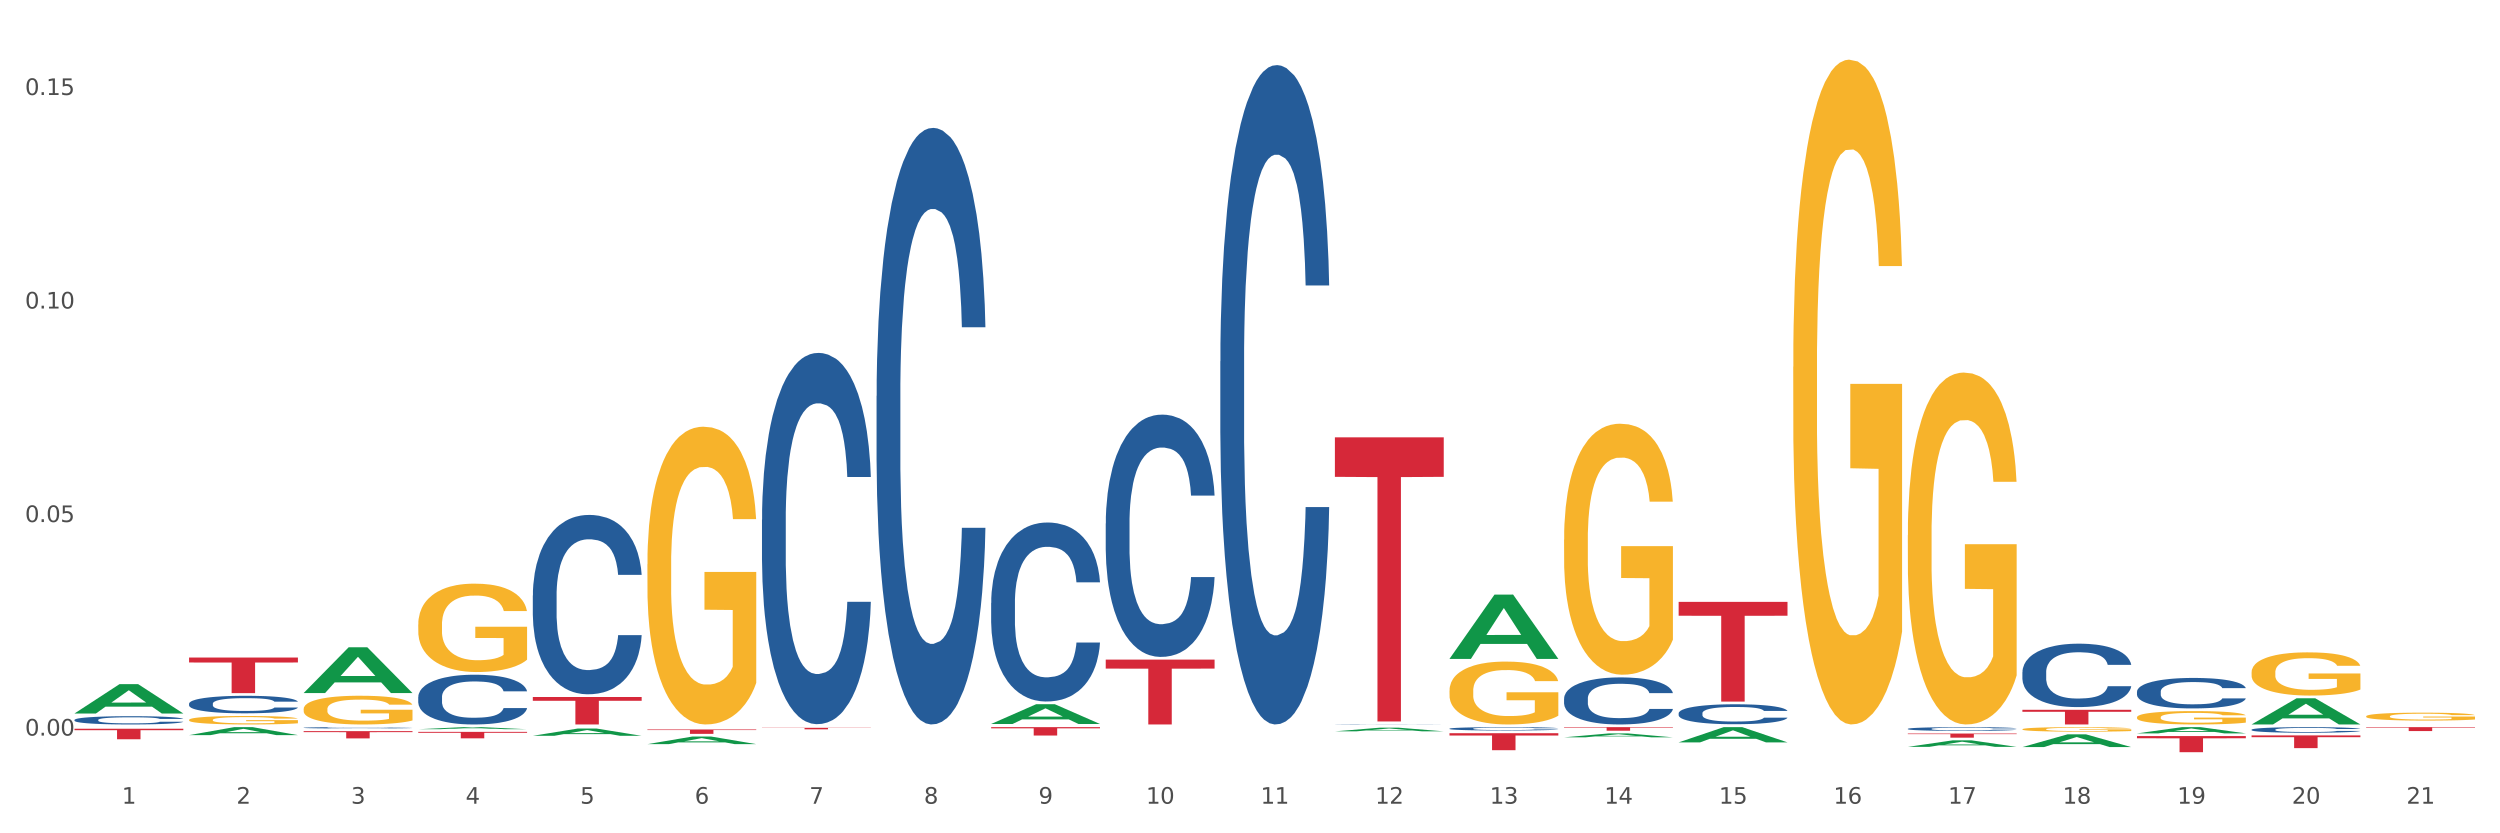 <?xml version="1.0" encoding="utf-8" standalone="no"?>
<!DOCTYPE svg PUBLIC "-//W3C//DTD SVG 1.1//EN"
  "http://www.w3.org/Graphics/SVG/1.1/DTD/svg11.dtd">
<svg xmlns:xlink="http://www.w3.org/1999/xlink" width="1080pt" height="360pt" viewBox="0 0 1080 360" xmlns="http://www.w3.org/2000/svg" version="1.1">
 <rect x="0" y="0" width="1080" height="360" fill="#333333" stroke="none"/>
 <defs>
  <style type="text/css">*{stroke-linejoin: round; stroke-linecap: butt}</style>
 </defs>
 <g id="figure_1">
  <g id="patch_1">
   <path d="M 0 360 
L 1080 360 
L 1080 0 
L 0 0 
z
" style="fill: #ffffff; stroke: #ffffff; stroke-linejoin: miter"/>
  </g>
  <g id="axes_1">
   <g id="matplotlib.axis_1">
    <g id="xtick_1">
     <g id="text_1">
      <!-- 1 -->
      <g style="fill: #4d4d4d" transform="translate(52.633 347.204) scale(0.096 -0.096)">
       <defs>
        <path id="DejaVuSans-31" d="M 794 531 
L 1825 531 
L 1825 4091 
L 703 3866 
L 703 4441 
L 1819 4666 
L 2450 4666 
L 2450 531 
L 3481 531 
L 3481 0 
L 794 0 
L 794 531 
z
" transform="scale(0.016)"/>
       </defs>
       <use xlink:href="#DejaVuSans-31"/>
      </g>
     </g>
    </g>
    <g id="xtick_2">
     <g id="text_2">
      <!-- 2 -->
      <g style="fill: #4d4d4d" transform="translate(102.133 347.204) scale(0.096 -0.096)">
       <defs>
        <path id="DejaVuSans-32" d="M 1228 531 
L 3431 531 
L 3431 0 
L 469 0 
L 469 531 
Q 828 903 1448 1529 
Q 2069 2156 2228 2338 
Q 2531 2678 2651 2914 
Q 2772 3150 2772 3378 
Q 2772 3750 2511 3984 
Q 2250 4219 1831 4219 
Q 1534 4219 1204 4116 
Q 875 4013 500 3803 
L 500 4441 
Q 881 4594 1212 4672 
Q 1544 4750 1819 4750 
Q 2544 4750 2975 4387 
Q 3406 4025 3406 3419 
Q 3406 3131 3298 2873 
Q 3191 2616 2906 2266 
Q 2828 2175 2409 1742 
Q 1991 1309 1228 531 
z
" transform="scale(0.016)"/>
       </defs>
       <use xlink:href="#DejaVuSans-32"/>
      </g>
     </g>
    </g>
    <g id="xtick_3">
     <g id="text_3">
      <!-- 3 -->
      <g style="fill: #4d4d4d" transform="translate(151.633 347.204) scale(0.096 -0.096)">
       <defs>
        <path id="DejaVuSans-33" d="M 2597 2516 
Q 3050 2419 3304 2112 
Q 3559 1806 3559 1356 
Q 3559 666 3084 287 
Q 2609 -91 1734 -91 
Q 1441 -91 1130 -33 
Q 819 25 488 141 
L 488 750 
Q 750 597 1062 519 
Q 1375 441 1716 441 
Q 2309 441 2620 675 
Q 2931 909 2931 1356 
Q 2931 1769 2642 2001 
Q 2353 2234 1838 2234 
L 1294 2234 
L 1294 2753 
L 1863 2753 
Q 2328 2753 2575 2939 
Q 2822 3125 2822 3475 
Q 2822 3834 2567 4026 
Q 2313 4219 1838 4219 
Q 1578 4219 1281 4162 
Q 984 4106 628 3988 
L 628 4550 
Q 988 4650 1302 4700 
Q 1616 4750 1894 4750 
Q 2613 4750 3031 4423 
Q 3450 4097 3450 3541 
Q 3450 3153 3228 2886 
Q 3006 2619 2597 2516 
z
" transform="scale(0.016)"/>
       </defs>
       <use xlink:href="#DejaVuSans-33"/>
      </g>
     </g>
    </g>
    <g id="xtick_4">
     <g id="text_4">
      <!-- 4 -->
      <g style="fill: #4d4d4d" transform="translate(201.133 347.204) scale(0.096 -0.096)">
       <defs>
        <path id="DejaVuSans-34" d="M 2419 4116 
L 825 1625 
L 2419 1625 
L 2419 4116 
z
M 2253 4666 
L 3047 4666 
L 3047 1625 
L 3713 1625 
L 3713 1100 
L 3047 1100 
L 3047 0 
L 2419 0 
L 2419 1100 
L 313 1100 
L 313 1709 
L 2253 4666 
z
" transform="scale(0.016)"/>
       </defs>
       <use xlink:href="#DejaVuSans-34"/>
      </g>
     </g>
    </g>
    <g id="xtick_5">
     <g id="text_5">
      <!-- 5 -->
      <g style="fill: #4d4d4d" transform="translate(250.633 347.204) scale(0.096 -0.096)">
       <defs>
        <path id="DejaVuSans-35" d="M 691 4666 
L 3169 4666 
L 3169 4134 
L 1269 4134 
L 1269 2991 
Q 1406 3038 1543 3061 
Q 1681 3084 1819 3084 
Q 2600 3084 3056 2656 
Q 3513 2228 3513 1497 
Q 3513 744 3044 326 
Q 2575 -91 1722 -91 
Q 1428 -91 1123 -41 
Q 819 9 494 109 
L 494 744 
Q 775 591 1075 516 
Q 1375 441 1709 441 
Q 2250 441 2565 725 
Q 2881 1009 2881 1497 
Q 2881 1984 2565 2268 
Q 2250 2553 1709 2553 
Q 1456 2553 1204 2497 
Q 953 2441 691 2322 
L 691 4666 
z
" transform="scale(0.016)"/>
       </defs>
       <use xlink:href="#DejaVuSans-35"/>
      </g>
     </g>
    </g>
    <g id="xtick_6">
     <g id="text_6">
      <!-- 6 -->
      <g style="fill: #4d4d4d" transform="translate(300.134 347.204) scale(0.096 -0.096)">
       <defs>
        <path id="DejaVuSans-36" d="M 2113 2584 
Q 1688 2584 1439 2293 
Q 1191 2003 1191 1497 
Q 1191 994 1439 701 
Q 1688 409 2113 409 
Q 2538 409 2786 701 
Q 3034 994 3034 1497 
Q 3034 2003 2786 2293 
Q 2538 2584 2113 2584 
z
M 3366 4563 
L 3366 3988 
Q 3128 4100 2886 4159 
Q 2644 4219 2406 4219 
Q 1781 4219 1451 3797 
Q 1122 3375 1075 2522 
Q 1259 2794 1537 2939 
Q 1816 3084 2150 3084 
Q 2853 3084 3261 2657 
Q 3669 2231 3669 1497 
Q 3669 778 3244 343 
Q 2819 -91 2113 -91 
Q 1303 -91 875 529 
Q 447 1150 447 2328 
Q 447 3434 972 4092 
Q 1497 4750 2381 4750 
Q 2619 4750 2861 4703 
Q 3103 4656 3366 4563 
z
" transform="scale(0.016)"/>
       </defs>
       <use xlink:href="#DejaVuSans-36"/>
      </g>
     </g>
    </g>
    <g id="xtick_7">
     <g id="text_7">
      <!-- 7 -->
      <g style="fill: #4d4d4d" transform="translate(349.634 347.204) scale(0.096 -0.096)">
       <defs>
        <path id="DejaVuSans-37" d="M 525 4666 
L 3525 4666 
L 3525 4397 
L 1831 0 
L 1172 0 
L 2766 4134 
L 525 4134 
L 525 4666 
z
" transform="scale(0.016)"/>
       </defs>
       <use xlink:href="#DejaVuSans-37"/>
      </g>
     </g>
    </g>
    <g id="xtick_8">
     <g id="text_8">
      <!-- 8 -->
      <g style="fill: #4d4d4d" transform="translate(399.134 347.204) scale(0.096 -0.096)">
       <defs>
        <path id="DejaVuSans-38" d="M 2034 2216 
Q 1584 2216 1326 1975 
Q 1069 1734 1069 1313 
Q 1069 891 1326 650 
Q 1584 409 2034 409 
Q 2484 409 2743 651 
Q 3003 894 3003 1313 
Q 3003 1734 2745 1975 
Q 2488 2216 2034 2216 
z
M 1403 2484 
Q 997 2584 770 2862 
Q 544 3141 544 3541 
Q 544 4100 942 4425 
Q 1341 4750 2034 4750 
Q 2731 4750 3128 4425 
Q 3525 4100 3525 3541 
Q 3525 3141 3298 2862 
Q 3072 2584 2669 2484 
Q 3125 2378 3379 2068 
Q 3634 1759 3634 1313 
Q 3634 634 3220 271 
Q 2806 -91 2034 -91 
Q 1263 -91 848 271 
Q 434 634 434 1313 
Q 434 1759 690 2068 
Q 947 2378 1403 2484 
z
M 1172 3481 
Q 1172 3119 1398 2916 
Q 1625 2713 2034 2713 
Q 2441 2713 2670 2916 
Q 2900 3119 2900 3481 
Q 2900 3844 2670 4047 
Q 2441 4250 2034 4250 
Q 1625 4250 1398 4047 
Q 1172 3844 1172 3481 
z
" transform="scale(0.016)"/>
       </defs>
       <use xlink:href="#DejaVuSans-38"/>
      </g>
     </g>
    </g>
    <g id="xtick_9">
     <g id="text_9">
      <!-- 9 -->
      <g style="fill: #4d4d4d" transform="translate(448.634 347.204) scale(0.096 -0.096)">
       <defs>
        <path id="DejaVuSans-39" d="M 703 97 
L 703 672 
Q 941 559 1184 500 
Q 1428 441 1663 441 
Q 2288 441 2617 861 
Q 2947 1281 2994 2138 
Q 2813 1869 2534 1725 
Q 2256 1581 1919 1581 
Q 1219 1581 811 2004 
Q 403 2428 403 3163 
Q 403 3881 828 4315 
Q 1253 4750 1959 4750 
Q 2769 4750 3195 4129 
Q 3622 3509 3622 2328 
Q 3622 1225 3098 567 
Q 2575 -91 1691 -91 
Q 1453 -91 1209 -44 
Q 966 3 703 97 
z
M 1959 2075 
Q 2384 2075 2632 2365 
Q 2881 2656 2881 3163 
Q 2881 3666 2632 3958 
Q 2384 4250 1959 4250 
Q 1534 4250 1286 3958 
Q 1038 3666 1038 3163 
Q 1038 2656 1286 2365 
Q 1534 2075 1959 2075 
z
" transform="scale(0.016)"/>
       </defs>
       <use xlink:href="#DejaVuSans-39"/>
      </g>
     </g>
    </g>
    <g id="xtick_10">
     <g id="text_10">
      <!-- 10 -->
      <g style="fill: #4d4d4d" transform="translate(495.079 347.204) scale(0.096 -0.096)">
       <defs>
        <path id="DejaVuSans-30" d="M 2034 4250 
Q 1547 4250 1301 3770 
Q 1056 3291 1056 2328 
Q 1056 1369 1301 889 
Q 1547 409 2034 409 
Q 2525 409 2770 889 
Q 3016 1369 3016 2328 
Q 3016 3291 2770 3770 
Q 2525 4250 2034 4250 
z
M 2034 4750 
Q 2819 4750 3233 4129 
Q 3647 3509 3647 2328 
Q 3647 1150 3233 529 
Q 2819 -91 2034 -91 
Q 1250 -91 836 529 
Q 422 1150 422 2328 
Q 422 3509 836 4129 
Q 1250 4750 2034 4750 
z
" transform="scale(0.016)"/>
       </defs>
       <use xlink:href="#DejaVuSans-31"/>
       <use xlink:href="#DejaVuSans-30" transform="translate(63.623 0)"/>
      </g>
     </g>
    </g>
    <g id="xtick_11">
     <g id="text_11">
      <!-- 11 -->
      <g style="fill: #4d4d4d" transform="translate(544.58 347.204) scale(0.096 -0.096)">
       <use xlink:href="#DejaVuSans-31"/>
       <use xlink:href="#DejaVuSans-31" transform="translate(63.623 0)"/>
      </g>
     </g>
    </g>
    <g id="xtick_12">
     <g id="text_12">
      <!-- 12 -->
      <g style="fill: #4d4d4d" transform="translate(594.08 347.204) scale(0.096 -0.096)">
       <use xlink:href="#DejaVuSans-31"/>
       <use xlink:href="#DejaVuSans-32" transform="translate(63.623 0)"/>
      </g>
     </g>
    </g>
    <g id="xtick_13">
     <g id="text_13">
      <!-- 13 -->
      <g style="fill: #4d4d4d" transform="translate(643.58 347.204) scale(0.096 -0.096)">
       <use xlink:href="#DejaVuSans-31"/>
       <use xlink:href="#DejaVuSans-33" transform="translate(63.623 0)"/>
      </g>
     </g>
    </g>
    <g id="xtick_14">
     <g id="text_14">
      <!-- 14 -->
      <g style="fill: #4d4d4d" transform="translate(693.08 347.204) scale(0.096 -0.096)">
       <use xlink:href="#DejaVuSans-31"/>
       <use xlink:href="#DejaVuSans-34" transform="translate(63.623 0)"/>
      </g>
     </g>
    </g>
    <g id="xtick_15">
     <g id="text_15">
      <!-- 15 -->
      <g style="fill: #4d4d4d" transform="translate(742.58 347.204) scale(0.096 -0.096)">
       <use xlink:href="#DejaVuSans-31"/>
       <use xlink:href="#DejaVuSans-35" transform="translate(63.623 0)"/>
      </g>
     </g>
    </g>
    <g id="xtick_16">
     <g id="text_16">
      <!-- 16 -->
      <g style="fill: #4d4d4d" transform="translate(792.08 347.204) scale(0.096 -0.096)">
       <use xlink:href="#DejaVuSans-31"/>
       <use xlink:href="#DejaVuSans-36" transform="translate(63.623 0)"/>
      </g>
     </g>
    </g>
    <g id="xtick_17">
     <g id="text_17">
      <!-- 17 -->
      <g style="fill: #4d4d4d" transform="translate(841.58 347.204) scale(0.096 -0.096)">
       <use xlink:href="#DejaVuSans-31"/>
       <use xlink:href="#DejaVuSans-37" transform="translate(63.623 0)"/>
      </g>
     </g>
    </g>
    <g id="xtick_18">
     <g id="text_18">
      <!-- 18 -->
      <g style="fill: #4d4d4d" transform="translate(891.08 347.204) scale(0.096 -0.096)">
       <use xlink:href="#DejaVuSans-31"/>
       <use xlink:href="#DejaVuSans-38" transform="translate(63.623 0)"/>
      </g>
     </g>
    </g>
    <g id="xtick_19">
     <g id="text_19">
      <!-- 19 -->
      <g style="fill: #4d4d4d" transform="translate(940.58 347.204) scale(0.096 -0.096)">
       <use xlink:href="#DejaVuSans-31"/>
       <use xlink:href="#DejaVuSans-39" transform="translate(63.623 0)"/>
      </g>
     </g>
    </g>
    <g id="xtick_20">
     <g id="text_20">
      <!-- 20 -->
      <g style="fill: #4d4d4d" transform="translate(990.08 347.204) scale(0.096 -0.096)">
       <use xlink:href="#DejaVuSans-32"/>
       <use xlink:href="#DejaVuSans-30" transform="translate(63.623 0)"/>
      </g>
     </g>
    </g>
    <g id="xtick_21">
     <g id="text_21">
      <!-- 21 -->
      <g style="fill: #4d4d4d" transform="translate(1039.58 347.204) scale(0.096 -0.096)">
       <use xlink:href="#DejaVuSans-32"/>
       <use xlink:href="#DejaVuSans-31" transform="translate(63.623 0)"/>
      </g>
     </g>
    </g>
    <g id="xtick_22"/>
    <g id="xtick_23"/>
    <g id="xtick_24"/>
    <g id="xtick_25"/>
    <g id="xtick_26"/>
    <g id="xtick_27"/>
    <g id="xtick_28"/>
    <g id="xtick_29"/>
    <g id="xtick_30"/>
    <g id="xtick_31"/>
    <g id="xtick_32"/>
    <g id="xtick_33"/>
    <g id="xtick_34"/>
    <g id="xtick_35"/>
    <g id="xtick_36"/>
    <g id="xtick_37"/>
    <g id="xtick_38"/>
    <g id="xtick_39"/>
    <g id="xtick_40"/>
    <g id="xtick_41"/>
   </g>
   <g id="matplotlib.axis_2">
    <g id="ytick_1">
     <g id="text_22">
      <!-- 0.00 -->
      <g style="fill: #4d4d4d" transform="translate(10.8 317.773) scale(0.096 -0.096)">
       <defs>
        <path id="DejaVuSans-2e" d="M 684 794 
L 1344 794 
L 1344 0 
L 684 0 
L 684 794 
z
" transform="scale(0.016)"/>
       </defs>
       <use xlink:href="#DejaVuSans-30"/>
       <use xlink:href="#DejaVuSans-2e" transform="translate(63.623 0)"/>
       <use xlink:href="#DejaVuSans-30" transform="translate(95.41 0)"/>
       <use xlink:href="#DejaVuSans-30" transform="translate(159.033 0)"/>
      </g>
     </g>
    </g>
    <g id="ytick_2">
     <g id="text_23">
      <!-- 0.05 -->
      <g style="fill: #4d4d4d" transform="translate(10.8 225.529) scale(0.096 -0.096)">
       <use xlink:href="#DejaVuSans-30"/>
       <use xlink:href="#DejaVuSans-2e" transform="translate(63.623 0)"/>
       <use xlink:href="#DejaVuSans-30" transform="translate(95.41 0)"/>
       <use xlink:href="#DejaVuSans-35" transform="translate(159.033 0)"/>
      </g>
     </g>
    </g>
    <g id="ytick_3">
     <g id="text_24">
      <!-- 0.10 -->
      <g style="fill: #4d4d4d" transform="translate(10.8 133.284) scale(0.096 -0.096)">
       <use xlink:href="#DejaVuSans-30"/>
       <use xlink:href="#DejaVuSans-2e" transform="translate(63.623 0)"/>
       <use xlink:href="#DejaVuSans-31" transform="translate(95.41 0)"/>
       <use xlink:href="#DejaVuSans-30" transform="translate(159.033 0)"/>
      </g>
     </g>
    </g>
    <g id="ytick_4">
     <g id="text_25">
      <!-- 0.15 -->
      <g style="fill: #4d4d4d" transform="translate(10.8 41.04) scale(0.096 -0.096)">
       <use xlink:href="#DejaVuSans-30"/>
       <use xlink:href="#DejaVuSans-2e" transform="translate(63.623 0)"/>
       <use xlink:href="#DejaVuSans-31" transform="translate(95.41 0)"/>
       <use xlink:href="#DejaVuSans-35" transform="translate(159.033 0)"/>
      </g>
     </g>
    </g>
    <g id="ytick_5"/>
    <g id="ytick_6"/>
    <g id="ytick_7"/>
   </g>
   <g id="PolyCollection_1">
    <path d="M 1022.175 309.454 
L 1022.231 309.451 
L 1022.231 309.338 
L 1022.342 309.241 
L 1022.897 309.006 
L 1023.73 308.812 
L 1024.34 308.709 
L 1024.951 308.624 
L 1025.673 308.54 
L 1026.561 308.452 
L 1028.171 308.323 
L 1029.17 308.258 
L 1030.392 308.189 
L 1032.613 308.088 
L 1034.223 308.032 
L 1035.888 307.985 
L 1038.609 307.929 
L 1040.385 307.904 
L 1042.273 307.885 
L 1044.549 307.872 
L 1046.27 307.869 
L 1050.046 307.878 
L 1053.266 307.907 
L 1054.82 307.929 
L 1056.819 307.966 
L 1057.874 307.991 
L 1059.595 308.041 
L 1061.372 308.107 
L 1062.593 308.164 
L 1064.425 308.27 
L 1065.813 308.377 
L 1067.09 308.508 
L 1067.756 308.599 
L 1068.256 308.684 
L 1068.7 308.781 
L 1069.144 308.934 
L 1059.151 308.934 
L 1058.762 308.825 
L 1058.152 308.721 
L 1057.263 308.621 
L 1056.486 308.558 
L 1055.154 308.48 
L 1053.932 308.43 
L 1052.655 308.392 
L 1051.101 308.361 
L 1049.879 308.345 
L 1048.158 308.333 
L 1044.771 308.336 
L 1042.495 308.361 
L 1040.941 308.392 
L 1039.941 308.42 
L 1039.053 308.452 
L 1038.054 308.496 
L 1036.888 308.561 
L 1036.055 308.621 
L 1035.222 308.696 
L 1034.556 308.771 
L 1033.945 308.859 
L 1033.445 308.953 
L 1033.057 309.05 
L 1032.724 309.169 
L 1032.446 309.367 
L 1032.446 309.796 
L 1032.557 309.893 
L 1032.835 310.021 
L 1033.168 310.119 
L 1033.723 310.234 
L 1034.223 310.313 
L 1035.167 310.426 
L 1036.221 310.52 
L 1037.054 310.579 
L 1037.887 310.629 
L 1039.331 310.698 
L 1040.941 310.755 
L 1042.329 310.789 
L 1044.216 310.82 
L 1045.493 310.833 
L 1046.604 310.839 
L 1049.324 310.839 
L 1051.267 310.83 
L 1053.432 310.808 
L 1055.098 310.78 
L 1056.486 310.745 
L 1058.041 310.689 
L 1059.04 310.635 
L 1059.04 309.981 
L 1046.826 309.978 
L 1046.826 309.542 
L 1069.2 309.542 
L 1069.2 310.82 
L 1068.256 310.886 
L 1067.201 310.946 
L 1066.091 310.999 
L 1064.425 311.065 
L 1062.427 311.127 
L 1060.65 311.171 
L 1058.762 311.209 
L 1056.542 311.243 
L 1053.655 311.275 
L 1051.878 311.287 
L 1049.657 311.297 
L 1047.048 311.3 
L 1044.771 311.293 
L 1042.551 311.278 
L 1040.219 311.25 
L 1037.943 311.209 
L 1036.221 311.168 
L 1034.5 311.118 
L 1032.668 311.052 
L 1031.225 310.99 
L 1030.114 310.933 
L 1028.893 310.861 
L 1027.56 310.767 
L 1026.561 310.682 
L 1025.673 310.595 
L 1024.729 310.482 
L 1024.063 310.385 
L 1023.396 310.263 
L 1023.008 310.172 
L 1022.564 310.031 
L 1022.231 309.833 
L 1022.175 309.454 
z
" clip-path="url(#pe416489c94)" style="fill: #f7b32b"/>
    <path d="M 428.175 312.745 
L 428.223 312.737 
L 447.615 304.219 
L 455.663 304.211 
L 475.2 312.761 
L 465.892 312.761 
L 461.674 310.77 
L 441.652 310.77 
L 441.507 310.802 
L 437.435 312.761 
L 428.175 312.761 
L 428.175 312.745 
L 444.173 309.582 
L 459.153 309.574 
L 451.736 306.033 
L 451.639 306.017 
L 451.542 306.041 
L 444.125 309.574 
L 444.173 309.582 
L 428.175 312.745 
z
" clip-path="url(#pe416489c94)" style="fill: #109648"/>
    <path d="M 873.675 322.735 
L 873.723 322.73 
L 893.115 317.245 
L 901.163 317.24 
L 920.7 322.746 
L 911.392 322.746 
L 907.174 321.464 
L 887.152 321.464 
L 887.007 321.484 
L 882.935 322.746 
L 873.675 322.746 
L 873.675 322.735 
L 889.673 320.698 
L 904.653 320.693 
L 897.236 318.413 
L 897.139 318.403 
L 897.042 318.419 
L 889.625 320.693 
L 889.673 320.698 
L 873.675 322.735 
z
" clip-path="url(#pe416489c94)" style="fill: #109648"/>
    <path d="M 824.175 322.648 
L 824.223 322.645 
L 843.615 319.819 
L 851.663 319.816 
L 871.2 322.653 
L 861.892 322.653 
L 857.674 321.992 
L 837.652 321.992 
L 837.507 322.003 
L 833.435 322.653 
L 824.175 322.653 
L 824.175 322.648 
L 840.173 321.598 
L 855.153 321.595 
L 847.736 320.421 
L 847.639 320.415 
L 847.542 320.423 
L 840.125 321.595 
L 840.173 321.598 
L 824.175 322.648 
z
" clip-path="url(#pe416489c94)" style="fill: #109648"/>
    <path d="M 725.175 320.697 
L 725.223 320.691 
L 744.615 314.132 
L 752.663 314.126 
L 772.2 320.709 
L 762.892 320.709 
L 758.674 319.176 
L 738.652 319.176 
L 738.507 319.201 
L 734.435 320.709 
L 725.175 320.709 
L 725.175 320.697 
L 741.173 318.261 
L 756.153 318.255 
L 748.736 315.529 
L 748.639 315.517 
L 748.542 315.535 
L 741.125 318.255 
L 741.173 318.261 
L 725.175 320.697 
z
" clip-path="url(#pe416489c94)" style="fill: #109648"/>
    <path d="M 675.675 318.524 
L 675.723 318.523 
L 695.115 316.823 
L 703.163 316.822 
L 722.7 318.527 
L 713.392 318.527 
L 709.174 318.13 
L 689.152 318.13 
L 689.007 318.137 
L 684.935 318.527 
L 675.675 318.527 
L 675.675 318.524 
L 691.673 317.893 
L 706.653 317.892 
L 699.236 317.185 
L 699.139 317.182 
L 699.042 317.187 
L 691.625 317.892 
L 691.673 317.893 
L 675.675 318.524 
z
" clip-path="url(#pe416489c94)" style="fill: #109648"/>
    <path d="M 626.175 284.596 
L 626.223 284.57 
L 645.615 256.877 
L 653.663 256.851 
L 673.2 284.648 
L 663.892 284.648 
L 659.674 278.175 
L 639.652 278.175 
L 639.507 278.28 
L 635.435 284.648 
L 626.175 284.648 
L 626.175 284.596 
L 642.173 274.312 
L 657.153 274.286 
L 649.736 262.776 
L 649.639 262.724 
L 649.542 262.802 
L 642.125 274.286 
L 642.173 274.312 
L 626.175 284.596 
z
" clip-path="url(#pe416489c94)" style="fill: #109648"/>
    <path d="M 576.675 315.938 
L 576.723 315.937 
L 596.115 314.354 
L 604.163 314.353 
L 623.7 315.941 
L 614.392 315.941 
L 610.174 315.571 
L 590.152 315.571 
L 590.007 315.577 
L 585.935 315.941 
L 576.675 315.941 
L 576.675 315.938 
L 592.673 315.35 
L 607.653 315.349 
L 600.236 314.691 
L 600.139 314.688 
L 600.042 314.693 
L 592.625 315.349 
L 592.673 315.35 
L 576.675 315.938 
z
" clip-path="url(#pe416489c94)" style="fill: #109648"/>
    <path d="M 923.175 316.815 
L 923.223 316.812 
L 942.615 314.128 
L 950.663 314.126 
L 970.2 316.82 
L 960.892 316.82 
L 956.674 316.193 
L 936.652 316.193 
L 936.507 316.203 
L 932.435 316.82 
L 923.175 316.82 
L 923.175 316.815 
L 939.173 315.818 
L 954.153 315.816 
L 946.736 314.7 
L 946.639 314.695 
L 946.542 314.703 
L 939.125 315.816 
L 939.173 315.818 
L 923.175 316.815 
z
" clip-path="url(#pe416489c94)" style="fill: #109648"/>
    <path d="M 972.675 312.951 
L 972.723 312.941 
L 992.115 301.653 
L 1000.163 301.643 
L 1019.7 312.973 
L 1010.392 312.973 
L 1006.174 310.334 
L 986.152 310.334 
L 986.007 310.377 
L 981.935 312.973 
L 972.675 312.973 
L 972.675 312.951 
L 988.673 308.76 
L 1003.653 308.749 
L 996.236 304.058 
L 996.139 304.036 
L 996.042 304.068 
L 988.625 308.749 
L 988.673 308.76 
L 972.675 312.951 
z
" clip-path="url(#pe416489c94)" style="fill: #109648"/>
    <path d="M 180.675 269.78 
L 180.731 269.745 
L 180.731 268.49 
L 180.842 267.408 
L 181.397 264.793 
L 182.23 262.63 
L 182.84 261.48 
L 183.451 260.538 
L 184.173 259.596 
L 185.061 258.62 
L 186.671 257.19 
L 187.67 256.457 
L 188.892 255.69 
L 191.113 254.574 
L 192.723 253.946 
L 194.388 253.423 
L 197.109 252.795 
L 198.885 252.516 
L 200.773 252.307 
L 203.049 252.168 
L 204.77 252.133 
L 208.546 252.237 
L 211.766 252.551 
L 213.32 252.795 
L 215.319 253.214 
L 216.374 253.493 
L 218.095 254.051 
L 219.872 254.783 
L 221.093 255.411 
L 222.925 256.597 
L 224.313 257.783 
L 225.59 259.247 
L 226.256 260.259 
L 226.756 261.2 
L 227.2 262.282 
L 227.644 263.991 
L 217.651 263.991 
L 217.262 262.77 
L 216.652 261.619 
L 215.763 260.503 
L 214.986 259.805 
L 213.654 258.934 
L 212.432 258.376 
L 211.155 257.957 
L 209.601 257.608 
L 208.379 257.434 
L 206.658 257.294 
L 203.271 257.329 
L 200.995 257.608 
L 199.441 257.957 
L 198.441 258.271 
L 197.553 258.62 
L 196.554 259.108 
L 195.388 259.84 
L 194.555 260.503 
L 193.722 261.34 
L 193.056 262.177 
L 192.445 263.154 
L 191.945 264.2 
L 191.557 265.281 
L 191.224 266.606 
L 190.946 268.803 
L 190.946 273.581 
L 191.057 274.663 
L 191.335 276.092 
L 191.668 277.174 
L 192.223 278.464 
L 192.723 279.336 
L 193.667 280.591 
L 194.721 281.638 
L 195.554 282.3 
L 196.387 282.858 
L 197.831 283.626 
L 199.441 284.253 
L 200.829 284.637 
L 202.716 284.986 
L 203.993 285.125 
L 205.104 285.195 
L 207.824 285.195 
L 209.767 285.09 
L 211.932 284.846 
L 213.598 284.532 
L 214.986 284.149 
L 216.541 283.521 
L 217.54 282.928 
L 217.54 275.639 
L 205.326 275.604 
L 205.326 270.756 
L 227.7 270.756 
L 227.7 284.986 
L 226.756 285.718 
L 225.701 286.381 
L 224.591 286.974 
L 222.925 287.706 
L 220.927 288.404 
L 219.15 288.892 
L 217.262 289.31 
L 215.042 289.694 
L 212.155 290.043 
L 210.378 290.182 
L 208.157 290.287 
L 205.548 290.322 
L 203.271 290.252 
L 201.051 290.078 
L 198.719 289.764 
L 196.443 289.31 
L 194.721 288.857 
L 193 288.299 
L 191.168 287.567 
L 189.725 286.869 
L 188.614 286.241 
L 187.393 285.439 
L 186.06 284.393 
L 185.061 283.451 
L 184.173 282.475 
L 183.229 281.219 
L 182.563 280.138 
L 181.896 278.778 
L 181.508 277.766 
L 181.064 276.197 
L 180.731 274 
L 180.675 269.78 
z
" clip-path="url(#pe416489c94)" style="fill: #f7b32b"/>
    <path d="M 81.675 311 
L 81.731 310.996 
L 81.731 310.876 
L 81.842 310.772 
L 82.397 310.521 
L 83.23 310.313 
L 83.84 310.203 
L 84.451 310.112 
L 85.173 310.022 
L 86.061 309.928 
L 87.671 309.791 
L 88.67 309.72 
L 89.892 309.647 
L 92.113 309.54 
L 93.723 309.479 
L 95.388 309.429 
L 98.109 309.369 
L 99.885 309.342 
L 101.773 309.322 
L 104.049 309.308 
L 105.77 309.305 
L 109.546 309.315 
L 112.766 309.345 
L 114.32 309.369 
L 116.319 309.409 
L 117.374 309.436 
L 119.095 309.489 
L 120.872 309.56 
L 122.093 309.62 
L 123.925 309.734 
L 125.313 309.848 
L 126.59 309.988 
L 127.256 310.085 
L 127.756 310.176 
L 128.2 310.28 
L 128.644 310.444 
L 118.651 310.444 
L 118.262 310.327 
L 117.652 310.216 
L 116.763 310.109 
L 115.986 310.042 
L 114.654 309.958 
L 113.432 309.905 
L 112.155 309.864 
L 110.601 309.831 
L 109.379 309.814 
L 107.658 309.801 
L 104.271 309.804 
L 101.995 309.831 
L 100.441 309.864 
L 99.441 309.895 
L 98.553 309.928 
L 97.554 309.975 
L 96.388 310.045 
L 95.555 310.109 
L 94.722 310.189 
L 94.056 310.27 
L 93.445 310.363 
L 92.945 310.464 
L 92.557 310.568 
L 92.224 310.695 
L 91.946 310.906 
L 91.946 311.365 
L 92.057 311.469 
L 92.335 311.606 
L 92.668 311.71 
L 93.223 311.834 
L 93.723 311.917 
L 94.667 312.038 
L 95.721 312.139 
L 96.554 312.202 
L 97.387 312.256 
L 98.831 312.329 
L 100.441 312.39 
L 101.829 312.427 
L 103.716 312.46 
L 104.993 312.473 
L 106.104 312.48 
L 108.824 312.48 
L 110.767 312.47 
L 112.932 312.447 
L 114.598 312.417 
L 115.986 312.38 
L 117.541 312.319 
L 118.54 312.262 
L 118.54 311.562 
L 106.326 311.559 
L 106.326 311.094 
L 128.7 311.094 
L 128.7 312.46 
L 127.756 312.53 
L 126.701 312.594 
L 125.591 312.651 
L 123.925 312.721 
L 121.927 312.788 
L 120.15 312.835 
L 118.262 312.875 
L 116.042 312.912 
L 113.155 312.946 
L 111.378 312.959 
L 109.157 312.969 
L 106.548 312.973 
L 104.271 312.966 
L 102.051 312.949 
L 99.719 312.919 
L 97.443 312.875 
L 95.721 312.832 
L 94 312.778 
L 92.168 312.708 
L 90.725 312.641 
L 89.614 312.581 
L 88.393 312.504 
L 87.06 312.403 
L 86.061 312.313 
L 85.173 312.219 
L 84.229 312.098 
L 83.563 311.995 
L 82.896 311.864 
L 82.508 311.767 
L 82.064 311.616 
L 81.731 311.405 
L 81.675 311 
z
" clip-path="url(#pe416489c94)" style="fill: #f7b32b"/>
    <path d="M 626.175 298.357 
L 626.231 298.333 
L 626.231 297.439 
L 626.342 296.67 
L 626.897 294.809 
L 627.73 293.271 
L 628.34 292.452 
L 628.951 291.782 
L 629.673 291.112 
L 630.561 290.417 
L 632.171 289.4 
L 633.17 288.879 
L 634.392 288.333 
L 636.613 287.539 
L 638.223 287.092 
L 639.888 286.72 
L 642.609 286.273 
L 644.385 286.075 
L 646.273 285.926 
L 648.549 285.827 
L 650.27 285.802 
L 654.046 285.876 
L 657.266 286.1 
L 658.82 286.273 
L 660.819 286.571 
L 661.874 286.77 
L 663.595 287.167 
L 665.372 287.688 
L 666.593 288.134 
L 668.425 288.978 
L 669.813 289.822 
L 671.09 290.864 
L 671.756 291.583 
L 672.256 292.253 
L 672.7 293.023 
L 673.144 294.238 
L 663.151 294.238 
L 662.762 293.37 
L 662.152 292.551 
L 661.263 291.757 
L 660.486 291.261 
L 659.154 290.64 
L 657.932 290.243 
L 656.655 289.946 
L 655.101 289.698 
L 653.879 289.573 
L 652.158 289.474 
L 648.771 289.499 
L 646.495 289.698 
L 644.941 289.946 
L 643.941 290.169 
L 643.053 290.417 
L 642.054 290.764 
L 640.888 291.286 
L 640.055 291.757 
L 639.222 292.353 
L 638.556 292.948 
L 637.945 293.643 
L 637.445 294.387 
L 637.057 295.156 
L 636.724 296.099 
L 636.446 297.663 
L 636.446 301.062 
L 636.557 301.831 
L 636.835 302.849 
L 637.168 303.618 
L 637.723 304.536 
L 638.223 305.156 
L 639.167 306.05 
L 640.221 306.794 
L 641.054 307.265 
L 641.887 307.662 
L 643.331 308.208 
L 644.941 308.655 
L 646.329 308.928 
L 648.216 309.176 
L 649.493 309.275 
L 650.604 309.325 
L 653.324 309.325 
L 655.267 309.25 
L 657.432 309.077 
L 659.098 308.853 
L 660.486 308.581 
L 662.041 308.134 
L 663.04 307.712 
L 663.04 302.526 
L 650.826 302.501 
L 650.826 299.052 
L 673.2 299.052 
L 673.2 309.176 
L 672.256 309.697 
L 671.201 310.169 
L 670.091 310.59 
L 668.425 311.111 
L 666.427 311.608 
L 664.65 311.955 
L 662.762 312.253 
L 660.542 312.526 
L 657.655 312.774 
L 655.878 312.873 
L 653.657 312.948 
L 651.048 312.973 
L 648.771 312.923 
L 646.551 312.799 
L 644.219 312.575 
L 641.943 312.253 
L 640.221 311.93 
L 638.5 311.533 
L 636.668 311.012 
L 635.225 310.516 
L 634.114 310.069 
L 632.893 309.499 
L 631.56 308.754 
L 630.561 308.084 
L 629.673 307.389 
L 628.729 306.496 
L 628.063 305.727 
L 627.396 304.759 
L 627.008 304.04 
L 626.564 302.923 
L 626.231 301.36 
L 626.175 298.357 
z
" clip-path="url(#pe416489c94)" style="fill: #f7b32b"/>
    <path d="M 279.675 243.776 
L 279.731 243.658 
L 279.731 239.429 
L 279.842 235.787 
L 280.397 226.976 
L 281.23 219.692 
L 281.84 215.815 
L 282.451 212.643 
L 283.173 209.471 
L 284.061 206.181 
L 285.671 201.364 
L 286.67 198.897 
L 287.892 196.313 
L 290.113 192.553 
L 291.723 190.439 
L 293.388 188.676 
L 296.109 186.562 
L 297.885 185.622 
L 299.773 184.917 
L 302.049 184.447 
L 303.77 184.33 
L 307.546 184.682 
L 310.766 185.739 
L 312.32 186.562 
L 314.319 187.972 
L 315.374 188.911 
L 317.095 190.791 
L 318.872 193.258 
L 320.093 195.373 
L 321.925 199.367 
L 323.313 203.362 
L 324.59 208.296 
L 325.256 211.703 
L 325.756 214.875 
L 326.2 218.517 
L 326.644 224.274 
L 316.651 224.274 
L 316.262 220.162 
L 315.652 216.285 
L 314.763 212.525 
L 313.986 210.176 
L 312.654 207.239 
L 311.432 205.359 
L 310.155 203.949 
L 308.601 202.774 
L 307.379 202.187 
L 305.658 201.717 
L 302.271 201.834 
L 299.995 202.774 
L 298.441 203.949 
L 297.441 205.006 
L 296.553 206.181 
L 295.554 207.826 
L 294.388 210.293 
L 293.555 212.525 
L 292.722 215.345 
L 292.056 218.164 
L 291.445 221.454 
L 290.945 224.978 
L 290.557 228.62 
L 290.224 233.085 
L 289.946 240.486 
L 289.946 256.581 
L 290.057 260.223 
L 290.335 265.04 
L 290.668 268.682 
L 291.223 273.029 
L 291.723 275.966 
L 292.667 280.195 
L 293.721 283.719 
L 294.554 285.952 
L 295.387 287.831 
L 296.831 290.416 
L 298.441 292.531 
L 299.829 293.823 
L 301.716 294.998 
L 302.993 295.468 
L 304.104 295.703 
L 306.824 295.703 
L 308.767 295.35 
L 310.932 294.528 
L 312.598 293.47 
L 313.986 292.178 
L 315.541 290.063 
L 316.54 288.066 
L 316.54 263.513 
L 304.326 263.395 
L 304.326 247.065 
L 326.7 247.065 
L 326.7 294.998 
L 325.756 297.465 
L 324.701 299.697 
L 323.591 301.694 
L 321.925 304.161 
L 319.927 306.511 
L 318.15 308.156 
L 316.262 309.566 
L 314.042 310.858 
L 311.155 312.033 
L 309.378 312.503 
L 307.157 312.855 
L 304.548 312.973 
L 302.271 312.738 
L 300.051 312.15 
L 297.719 311.093 
L 295.443 309.566 
L 293.721 308.038 
L 292 306.159 
L 290.168 303.691 
L 288.725 301.342 
L 287.614 299.227 
L 286.393 296.525 
L 285.06 293.001 
L 284.061 289.829 
L 283.173 286.539 
L 282.229 282.31 
L 281.563 278.668 
L 280.896 274.086 
L 280.508 270.679 
L 280.064 265.392 
L 279.731 257.991 
L 279.675 243.776 
z
" clip-path="url(#pe416489c94)" style="fill: #f7b32b"/>
    <path d="M 131.175 306.295 
L 131.231 306.284 
L 131.231 305.876 
L 131.342 305.524 
L 131.897 304.674 
L 132.73 303.971 
L 133.34 303.597 
L 133.951 303.291 
L 134.673 302.985 
L 135.561 302.667 
L 137.171 302.203 
L 138.17 301.964 
L 139.392 301.715 
L 141.613 301.352 
L 143.223 301.148 
L 144.888 300.978 
L 147.609 300.774 
L 149.385 300.683 
L 151.273 300.615 
L 153.549 300.57 
L 155.27 300.559 
L 159.046 300.593 
L 162.266 300.695 
L 163.82 300.774 
L 165.819 300.91 
L 166.874 301.001 
L 168.595 301.182 
L 170.372 301.42 
L 171.593 301.624 
L 173.425 302.01 
L 174.813 302.395 
L 176.09 302.871 
L 176.756 303.2 
L 177.256 303.506 
L 177.7 303.858 
L 178.144 304.413 
L 168.151 304.413 
L 167.762 304.016 
L 167.152 303.642 
L 166.263 303.28 
L 165.486 303.053 
L 164.154 302.769 
L 162.932 302.588 
L 161.655 302.452 
L 160.101 302.339 
L 158.879 302.282 
L 157.158 302.237 
L 153.771 302.248 
L 151.495 302.339 
L 149.941 302.452 
L 148.941 302.554 
L 148.053 302.667 
L 147.054 302.826 
L 145.888 303.064 
L 145.055 303.28 
L 144.222 303.552 
L 143.556 303.824 
L 142.945 304.141 
L 142.445 304.481 
L 142.057 304.833 
L 141.724 305.263 
L 141.446 305.978 
L 141.446 307.531 
L 141.557 307.882 
L 141.835 308.347 
L 142.168 308.699 
L 142.723 309.118 
L 143.223 309.401 
L 144.167 309.81 
L 145.221 310.15 
L 146.054 310.365 
L 146.887 310.546 
L 148.331 310.796 
L 149.941 311 
L 151.329 311.125 
L 153.216 311.238 
L 154.493 311.283 
L 155.604 311.306 
L 158.324 311.306 
L 160.267 311.272 
L 162.432 311.193 
L 164.098 311.091 
L 165.486 310.966 
L 167.041 310.762 
L 168.04 310.569 
L 168.04 308.2 
L 155.826 308.188 
L 155.826 306.613 
L 178.2 306.613 
L 178.2 311.238 
L 177.256 311.476 
L 176.201 311.691 
L 175.091 311.884 
L 173.425 312.122 
L 171.427 312.349 
L 169.65 312.508 
L 167.762 312.644 
L 165.542 312.768 
L 162.655 312.882 
L 160.878 312.927 
L 158.657 312.961 
L 156.048 312.973 
L 153.771 312.95 
L 151.551 312.893 
L 149.219 312.791 
L 146.943 312.644 
L 145.221 312.496 
L 143.5 312.315 
L 141.668 312.077 
L 140.225 311.85 
L 139.114 311.646 
L 137.893 311.385 
L 136.56 311.045 
L 135.561 310.739 
L 134.673 310.422 
L 133.729 310.014 
L 133.063 309.662 
L 132.396 309.22 
L 132.008 308.891 
L 131.564 308.381 
L 131.231 307.667 
L 131.175 306.295 
z
" clip-path="url(#pe416489c94)" style="fill: #f7b32b"/>
    <path d="M 675.675 233.151 
L 675.731 233.052 
L 675.731 229.487 
L 675.842 226.417 
L 676.397 218.989 
L 677.23 212.848 
L 677.84 209.58 
L 678.451 206.906 
L 679.173 204.232 
L 680.061 201.459 
L 681.671 197.398 
L 682.67 195.318 
L 683.892 193.139 
L 686.113 189.97 
L 687.723 188.187 
L 689.388 186.702 
L 692.109 184.919 
L 693.885 184.127 
L 695.773 183.532 
L 698.049 183.136 
L 699.77 183.037 
L 703.546 183.334 
L 706.766 184.226 
L 708.32 184.919 
L 710.319 186.107 
L 711.374 186.9 
L 713.095 188.484 
L 714.872 190.564 
L 716.093 192.347 
L 717.925 195.714 
L 719.313 199.082 
L 720.59 203.241 
L 721.256 206.113 
L 721.756 208.788 
L 722.2 211.858 
L 722.644 216.711 
L 712.651 216.711 
L 712.262 213.244 
L 711.652 209.976 
L 710.763 206.807 
L 709.986 204.826 
L 708.654 202.35 
L 707.432 200.765 
L 706.155 199.577 
L 704.601 198.586 
L 703.379 198.091 
L 701.658 197.695 
L 698.271 197.794 
L 695.995 198.586 
L 694.441 199.577 
L 693.441 200.468 
L 692.553 201.459 
L 691.554 202.845 
L 690.388 204.925 
L 689.555 206.807 
L 688.722 209.184 
L 688.056 211.561 
L 687.445 214.334 
L 686.945 217.305 
L 686.557 220.375 
L 686.224 224.139 
L 685.946 230.378 
L 685.946 243.946 
L 686.057 247.017 
L 686.335 251.077 
L 686.668 254.148 
L 687.223 257.812 
L 687.723 260.288 
L 688.667 263.853 
L 689.721 266.825 
L 690.554 268.706 
L 691.387 270.291 
L 692.831 272.47 
L 694.441 274.253 
L 695.829 275.342 
L 697.716 276.332 
L 698.993 276.729 
L 700.104 276.927 
L 702.824 276.927 
L 704.767 276.629 
L 706.932 275.936 
L 708.598 275.045 
L 709.986 273.955 
L 711.541 272.173 
L 712.54 270.489 
L 712.54 249.79 
L 700.326 249.691 
L 700.326 235.924 
L 722.7 235.924 
L 722.7 276.332 
L 721.756 278.412 
L 720.701 280.294 
L 719.591 281.978 
L 717.925 284.057 
L 715.927 286.038 
L 714.15 287.425 
L 712.262 288.613 
L 710.042 289.703 
L 707.155 290.693 
L 705.378 291.089 
L 703.157 291.386 
L 700.548 291.485 
L 698.271 291.287 
L 696.051 290.792 
L 693.719 289.901 
L 691.443 288.613 
L 689.721 287.326 
L 688 285.741 
L 686.168 283.661 
L 684.725 281.68 
L 683.614 279.898 
L 682.393 277.62 
L 681.06 274.649 
L 680.061 271.975 
L 679.173 269.202 
L 678.229 265.636 
L 677.563 262.566 
L 676.896 258.703 
L 676.508 255.831 
L 676.064 251.374 
L 675.731 245.135 
L 675.675 233.151 
z
" clip-path="url(#pe416489c94)" style="fill: #f7b32b"/>
    <path d="M 873.675 315.032 
L 873.731 315.03 
L 873.731 314.966 
L 873.842 314.91 
L 874.397 314.776 
L 875.23 314.665 
L 875.84 314.606 
L 876.451 314.557 
L 877.173 314.509 
L 878.061 314.459 
L 879.671 314.386 
L 880.67 314.348 
L 881.892 314.309 
L 884.113 314.251 
L 885.723 314.219 
L 887.388 314.192 
L 890.109 314.16 
L 891.885 314.146 
L 893.773 314.135 
L 896.049 314.128 
L 897.77 314.126 
L 901.546 314.131 
L 904.766 314.147 
L 906.32 314.16 
L 908.319 314.181 
L 909.374 314.196 
L 911.095 314.224 
L 912.872 314.262 
L 914.093 314.294 
L 915.925 314.355 
L 917.313 314.416 
L 918.59 314.491 
L 919.256 314.543 
L 919.756 314.591 
L 920.2 314.647 
L 920.644 314.735 
L 910.651 314.735 
L 910.262 314.672 
L 909.652 314.613 
L 908.763 314.556 
L 907.986 314.52 
L 906.654 314.475 
L 905.432 314.446 
L 904.155 314.425 
L 902.601 314.407 
L 901.379 314.398 
L 899.658 314.391 
L 896.271 314.393 
L 893.995 314.407 
L 892.441 314.425 
L 891.441 314.441 
L 890.553 314.459 
L 889.554 314.484 
L 888.388 314.522 
L 887.555 314.556 
L 886.722 314.599 
L 886.056 314.642 
L 885.445 314.692 
L 884.945 314.745 
L 884.557 314.801 
L 884.224 314.869 
L 883.946 314.982 
L 883.946 315.227 
L 884.057 315.283 
L 884.335 315.356 
L 884.668 315.411 
L 885.223 315.478 
L 885.723 315.522 
L 886.667 315.587 
L 887.721 315.641 
L 888.554 315.675 
L 889.387 315.703 
L 890.831 315.743 
L 892.441 315.775 
L 893.829 315.795 
L 895.716 315.812 
L 896.993 315.82 
L 898.104 315.823 
L 900.824 315.823 
L 902.767 315.818 
L 904.932 315.805 
L 906.598 315.789 
L 907.986 315.769 
L 909.541 315.737 
L 910.54 315.707 
L 910.54 315.333 
L 898.326 315.331 
L 898.326 315.082 
L 920.7 315.082 
L 920.7 315.812 
L 919.756 315.85 
L 918.701 315.884 
L 917.591 315.914 
L 915.925 315.952 
L 913.927 315.988 
L 912.15 316.013 
L 910.262 316.034 
L 908.042 316.054 
L 905.155 316.072 
L 903.378 316.079 
L 901.157 316.085 
L 898.548 316.086 
L 896.271 316.083 
L 894.051 316.074 
L 891.719 316.058 
L 889.443 316.034 
L 887.721 316.011 
L 886 315.983 
L 884.168 315.945 
L 882.725 315.909 
L 881.614 315.877 
L 880.393 315.836 
L 879.06 315.782 
L 878.061 315.734 
L 877.173 315.684 
L 876.229 315.619 
L 875.563 315.564 
L 874.896 315.494 
L 874.508 315.442 
L 874.064 315.361 
L 873.731 315.248 
L 873.675 315.032 
z
" clip-path="url(#pe416489c94)" style="fill: #f7b32b"/>
    <path d="M 824.175 231.195 
L 824.231 231.057 
L 824.231 226.058 
L 824.342 221.754 
L 824.897 211.341 
L 825.73 202.733 
L 826.34 198.151 
L 826.951 194.403 
L 827.673 190.654 
L 828.561 186.766 
L 830.171 181.074 
L 831.17 178.158 
L 832.392 175.104 
L 834.613 170.661 
L 836.223 168.162 
L 837.888 166.079 
L 840.609 163.58 
L 842.385 162.469 
L 844.273 161.636 
L 846.549 161.081 
L 848.27 160.942 
L 852.046 161.359 
L 855.266 162.608 
L 856.82 163.58 
L 858.819 165.246 
L 859.874 166.357 
L 861.595 168.578 
L 863.372 171.494 
L 864.593 173.993 
L 866.425 178.714 
L 867.813 183.434 
L 869.09 189.265 
L 869.756 193.292 
L 870.256 197.041 
L 870.7 201.345 
L 871.144 208.148 
L 861.151 208.148 
L 860.762 203.288 
L 860.152 198.707 
L 859.263 194.264 
L 858.486 191.487 
L 857.154 188.016 
L 855.932 185.794 
L 854.655 184.128 
L 853.101 182.74 
L 851.879 182.046 
L 850.158 181.49 
L 846.771 181.629 
L 844.495 182.74 
L 842.941 184.128 
L 841.941 185.378 
L 841.053 186.766 
L 840.054 188.71 
L 838.888 191.626 
L 838.055 194.264 
L 837.222 197.596 
L 836.556 200.928 
L 835.945 204.816 
L 835.445 208.981 
L 835.057 213.285 
L 834.724 218.561 
L 834.446 227.308 
L 834.446 246.329 
L 834.557 250.633 
L 834.835 256.326 
L 835.168 260.63 
L 835.723 265.767 
L 836.223 269.238 
L 837.167 274.236 
L 838.221 278.401 
L 839.054 281.039 
L 839.887 283.261 
L 841.331 286.315 
L 842.941 288.814 
L 844.329 290.341 
L 846.216 291.73 
L 847.493 292.285 
L 848.604 292.563 
L 851.324 292.563 
L 853.267 292.146 
L 855.432 291.175 
L 857.098 289.925 
L 858.486 288.398 
L 860.041 285.899 
L 861.04 283.538 
L 861.04 254.521 
L 848.826 254.382 
L 848.826 235.083 
L 871.2 235.083 
L 871.2 291.73 
L 870.256 294.646 
L 869.201 297.284 
L 868.091 299.644 
L 866.425 302.559 
L 864.427 305.336 
L 862.65 307.28 
L 860.762 308.946 
L 858.542 310.473 
L 855.655 311.862 
L 853.878 312.417 
L 851.657 312.834 
L 849.048 312.973 
L 846.771 312.695 
L 844.551 312.001 
L 842.219 310.751 
L 839.943 308.946 
L 838.221 307.141 
L 836.5 304.92 
L 834.668 302.004 
L 833.225 299.227 
L 832.114 296.728 
L 830.893 293.535 
L 829.56 289.37 
L 828.561 285.621 
L 827.673 281.733 
L 826.729 276.735 
L 826.063 272.431 
L 825.396 267.016 
L 825.008 262.99 
L 824.564 256.742 
L 824.231 247.995 
L 824.175 231.195 
z
" clip-path="url(#pe416489c94)" style="fill: #f7b32b"/>
    <path d="M 972.675 290.445 
L 972.731 290.428 
L 972.731 289.815 
L 972.842 289.286 
L 973.397 288.007 
L 974.23 286.95 
L 974.84 286.387 
L 975.451 285.927 
L 976.173 285.466 
L 977.061 284.989 
L 978.671 284.29 
L 979.67 283.931 
L 980.892 283.556 
L 983.113 283.011 
L 984.723 282.704 
L 986.388 282.448 
L 989.109 282.141 
L 990.885 282.005 
L 992.773 281.902 
L 995.049 281.834 
L 996.77 281.817 
L 1000.546 281.868 
L 1003.766 282.022 
L 1005.32 282.141 
L 1007.319 282.346 
L 1008.374 282.482 
L 1010.095 282.755 
L 1011.872 283.113 
L 1013.093 283.42 
L 1014.925 284 
L 1016.313 284.579 
L 1017.59 285.296 
L 1018.256 285.79 
L 1018.756 286.251 
L 1019.2 286.779 
L 1019.644 287.615 
L 1009.651 287.615 
L 1009.262 287.018 
L 1008.652 286.455 
L 1007.763 285.91 
L 1006.986 285.568 
L 1005.654 285.142 
L 1004.432 284.869 
L 1003.155 284.665 
L 1001.601 284.494 
L 1000.379 284.409 
L 998.658 284.341 
L 995.271 284.358 
L 992.995 284.494 
L 991.441 284.665 
L 990.441 284.818 
L 989.553 284.989 
L 988.554 285.227 
L 987.388 285.586 
L 986.555 285.91 
L 985.722 286.319 
L 985.056 286.728 
L 984.445 287.206 
L 983.945 287.717 
L 983.557 288.246 
L 983.224 288.894 
L 982.946 289.968 
L 982.946 292.304 
L 983.057 292.833 
L 983.335 293.532 
L 983.668 294.061 
L 984.223 294.691 
L 984.723 295.118 
L 985.667 295.732 
L 986.721 296.243 
L 987.554 296.567 
L 988.387 296.84 
L 989.831 297.215 
L 991.441 297.522 
L 992.829 297.71 
L 994.716 297.88 
L 995.993 297.948 
L 997.104 297.983 
L 999.824 297.983 
L 1001.767 297.931 
L 1003.932 297.812 
L 1005.598 297.659 
L 1006.986 297.471 
L 1008.541 297.164 
L 1009.54 296.874 
L 1009.54 293.31 
L 997.326 293.293 
L 997.326 290.923 
L 1019.7 290.923 
L 1019.7 297.88 
L 1018.756 298.238 
L 1017.701 298.562 
L 1016.591 298.852 
L 1014.925 299.21 
L 1012.927 299.551 
L 1011.15 299.79 
L 1009.262 299.995 
L 1007.042 300.182 
L 1004.155 300.353 
L 1002.378 300.421 
L 1000.157 300.472 
L 997.548 300.489 
L 995.271 300.455 
L 993.051 300.37 
L 990.719 300.216 
L 988.443 299.995 
L 986.721 299.773 
L 985 299.5 
L 983.168 299.142 
L 981.725 298.801 
L 980.614 298.494 
L 979.393 298.102 
L 978.06 297.59 
L 977.061 297.13 
L 976.173 296.653 
L 975.229 296.039 
L 974.563 295.51 
L 973.896 294.845 
L 973.508 294.35 
L 973.064 293.583 
L 972.731 292.509 
L 972.675 290.445 
z
" clip-path="url(#pe416489c94)" style="fill: #f7b32b"/>
    <path d="M 923.175 309.866 
L 923.231 309.86 
L 923.231 309.67 
L 923.342 309.507 
L 923.897 309.111 
L 924.73 308.784 
L 925.34 308.61 
L 925.951 308.468 
L 926.673 308.325 
L 927.561 308.178 
L 929.171 307.961 
L 930.17 307.85 
L 931.392 307.734 
L 933.613 307.566 
L 935.223 307.471 
L 936.888 307.392 
L 939.609 307.297 
L 941.385 307.254 
L 943.273 307.223 
L 945.549 307.202 
L 947.27 307.196 
L 951.046 307.212 
L 954.266 307.26 
L 955.82 307.297 
L 957.819 307.36 
L 958.874 307.402 
L 960.595 307.486 
L 962.372 307.597 
L 963.593 307.692 
L 965.425 307.872 
L 966.813 308.051 
L 968.09 308.272 
L 968.756 308.425 
L 969.256 308.568 
L 969.7 308.731 
L 970.144 308.99 
L 960.151 308.99 
L 959.762 308.805 
L 959.152 308.631 
L 958.263 308.462 
L 957.486 308.357 
L 956.154 308.225 
L 954.932 308.141 
L 953.655 308.077 
L 952.101 308.025 
L 950.879 307.998 
L 949.158 307.977 
L 945.771 307.982 
L 943.495 308.025 
L 941.941 308.077 
L 940.941 308.125 
L 940.053 308.178 
L 939.054 308.251 
L 937.888 308.362 
L 937.055 308.462 
L 936.222 308.589 
L 935.556 308.716 
L 934.945 308.863 
L 934.445 309.022 
L 934.057 309.185 
L 933.724 309.385 
L 933.446 309.718 
L 933.446 310.44 
L 933.557 310.604 
L 933.835 310.82 
L 934.168 310.984 
L 934.723 311.179 
L 935.223 311.311 
L 936.167 311.501 
L 937.221 311.659 
L 938.054 311.759 
L 938.887 311.844 
L 940.331 311.96 
L 941.941 312.055 
L 943.329 312.113 
L 945.216 312.165 
L 946.493 312.187 
L 947.604 312.197 
L 950.324 312.197 
L 952.267 312.181 
L 954.432 312.144 
L 956.098 312.097 
L 957.486 312.039 
L 959.041 311.944 
L 960.04 311.854 
L 960.04 310.752 
L 947.826 310.746 
L 947.826 310.013 
L 970.2 310.013 
L 970.2 312.165 
L 969.256 312.276 
L 968.201 312.376 
L 967.091 312.466 
L 965.425 312.577 
L 963.427 312.682 
L 961.65 312.756 
L 959.762 312.82 
L 957.542 312.878 
L 954.655 312.93 
L 952.878 312.951 
L 950.657 312.967 
L 948.048 312.973 
L 945.771 312.962 
L 943.551 312.936 
L 941.219 312.888 
L 938.943 312.82 
L 937.221 312.751 
L 935.5 312.667 
L 933.668 312.556 
L 932.225 312.45 
L 931.114 312.355 
L 929.893 312.234 
L 928.56 312.076 
L 927.561 311.933 
L 926.673 311.786 
L 925.729 311.596 
L 925.063 311.432 
L 924.396 311.226 
L 924.008 311.073 
L 923.564 310.836 
L 923.231 310.504 
L 923.175 309.866 
z
" clip-path="url(#pe416489c94)" style="fill: #f7b32b"/>
    <path d="M 774.675 158.481 
L 774.731 158.218 
L 774.731 148.776 
L 774.842 140.645 
L 775.397 120.973 
L 776.23 104.71 
L 776.84 96.055 
L 777.451 88.973 
L 778.173 81.891 
L 779.061 74.546 
L 780.671 63.792 
L 781.67 58.284 
L 782.892 52.514 
L 785.113 44.12 
L 786.723 39.399 
L 788.388 35.464 
L 791.109 30.743 
L 792.885 28.645 
L 794.773 27.071 
L 797.049 26.022 
L 798.77 25.759 
L 802.546 26.546 
L 805.766 28.907 
L 807.32 30.743 
L 809.319 33.891 
L 810.374 35.989 
L 812.095 40.186 
L 813.872 45.694 
L 815.093 50.415 
L 816.925 59.333 
L 818.313 68.251 
L 819.59 79.268 
L 820.256 86.874 
L 820.756 93.956 
L 821.2 102.087 
L 821.644 114.94 
L 811.651 114.94 
L 811.262 105.759 
L 810.652 97.104 
L 809.763 88.71 
L 808.986 83.464 
L 807.654 76.907 
L 806.432 72.71 
L 805.155 69.563 
L 803.601 66.94 
L 802.379 65.628 
L 800.658 64.579 
L 797.271 64.841 
L 794.995 66.94 
L 793.441 69.563 
L 792.441 71.923 
L 791.553 74.546 
L 790.554 78.218 
L 789.388 83.727 
L 788.555 88.71 
L 787.722 95.005 
L 787.056 101.3 
L 786.445 108.645 
L 785.945 116.514 
L 785.557 124.645 
L 785.224 134.612 
L 784.946 151.136 
L 784.946 187.071 
L 785.057 195.202 
L 785.335 205.956 
L 785.668 214.087 
L 786.223 223.792 
L 786.723 230.35 
L 787.667 239.792 
L 788.721 247.661 
L 789.554 252.645 
L 790.387 256.841 
L 791.831 262.612 
L 793.441 267.333 
L 794.829 270.218 
L 796.716 272.841 
L 797.993 273.891 
L 799.104 274.415 
L 801.824 274.415 
L 803.767 273.628 
L 805.932 271.792 
L 807.598 269.432 
L 808.986 266.546 
L 810.541 261.825 
L 811.54 257.366 
L 811.54 202.546 
L 799.326 202.284 
L 799.326 165.825 
L 821.7 165.825 
L 821.7 272.841 
L 820.756 278.35 
L 819.701 283.333 
L 818.591 287.792 
L 816.925 293.3 
L 814.927 298.546 
L 813.15 302.218 
L 811.262 305.366 
L 809.042 308.251 
L 806.155 310.874 
L 804.378 311.923 
L 802.157 312.71 
L 799.548 312.973 
L 797.271 312.448 
L 795.051 311.136 
L 792.719 308.776 
L 790.443 305.366 
L 788.721 301.956 
L 787 297.759 
L 785.168 292.251 
L 783.725 287.005 
L 782.614 282.284 
L 781.393 276.251 
L 780.06 268.382 
L 779.061 261.3 
L 778.173 253.956 
L 777.229 244.514 
L 776.563 236.382 
L 775.896 226.153 
L 775.508 218.546 
L 775.064 206.743 
L 774.731 190.218 
L 774.675 158.481 
z
" clip-path="url(#pe416489c94)" style="fill: #f7b32b"/>
    <path d="M 428.175 314.126 
L 475.2 314.126 
L 475.2 314.628 
L 456.702 314.632 
L 456.702 317.74 
L 446.562 317.74 
L 446.562 314.632 
L 428.175 314.628 
L 428.175 314.129 
L 428.175 314.126 
z
" clip-path="url(#pe416489c94)" style="fill: #d62839"/>
    <path d="M 477.675 284.947 
L 524.7 284.947 
L 524.7 288.841 
L 506.202 288.868 
L 506.202 312.973 
L 496.062 312.973 
L 496.062 288.868 
L 477.675 288.841 
L 477.675 284.973 
L 477.675 284.947 
z
" clip-path="url(#pe416489c94)" style="fill: #d62839"/>
    <path d="M 576.675 188.935 
L 623.7 188.935 
L 623.7 205.993 
L 605.202 206.108 
L 605.202 311.684 
L 595.062 311.684 
L 595.062 206.108 
L 576.675 205.993 
L 576.675 189.05 
L 576.675 188.935 
z
" clip-path="url(#pe416489c94)" style="fill: #d62839"/>
    <path d="M 131.175 299.368 
L 131.223 299.35 
L 150.615 279.63 
L 158.663 279.611 
L 178.2 299.405 
L 168.892 299.405 
L 164.674 294.796 
L 144.652 294.796 
L 144.507 294.87 
L 140.435 299.405 
L 131.175 299.405 
L 131.175 299.368 
L 147.173 292.045 
L 162.153 292.027 
L 154.736 283.83 
L 154.639 283.793 
L 154.542 283.849 
L 147.125 292.027 
L 147.173 292.045 
L 131.175 299.368 
z
" clip-path="url(#pe416489c94)" style="fill: #109648"/>
    <path d="M 180.675 315.023 
L 180.723 315.022 
L 200.115 314.127 
L 208.163 314.126 
L 227.7 315.024 
L 218.392 315.024 
L 214.174 314.815 
L 194.152 314.815 
L 194.007 314.818 
L 189.935 315.024 
L 180.675 315.024 
L 180.675 315.023 
L 196.673 314.69 
L 211.653 314.689 
L 204.236 314.317 
L 204.139 314.316 
L 204.042 314.318 
L 196.625 314.689 
L 196.673 314.69 
L 180.675 315.023 
z
" clip-path="url(#pe416489c94)" style="fill: #109648"/>
    <path d="M 230.175 317.868 
L 230.223 317.865 
L 249.615 314.722 
L 257.663 314.719 
L 277.2 317.874 
L 267.892 317.874 
L 263.674 317.139 
L 243.652 317.139 
L 243.507 317.151 
L 239.435 317.874 
L 230.175 317.874 
L 230.175 317.868 
L 246.173 316.701 
L 261.153 316.698 
L 253.736 315.392 
L 253.639 315.386 
L 253.542 315.395 
L 246.125 316.698 
L 246.173 316.701 
L 230.175 317.868 
z
" clip-path="url(#pe416489c94)" style="fill: #109648"/>
    <path d="M 279.675 321.463 
L 279.723 321.46 
L 299.115 318.179 
L 307.163 318.176 
L 326.7 321.469 
L 317.392 321.469 
L 313.174 320.703 
L 293.152 320.703 
L 293.007 320.715 
L 288.935 321.469 
L 279.675 321.469 
L 279.675 321.463 
L 295.673 320.245 
L 310.653 320.242 
L 303.236 318.878 
L 303.139 318.872 
L 303.042 318.881 
L 295.625 320.242 
L 295.673 320.245 
L 279.675 321.463 
z
" clip-path="url(#pe416489c94)" style="fill: #109648"/>
    <path d="M 81.675 284.064 
L 128.7 284.064 
L 128.7 286.199 
L 110.202 286.213 
L 110.202 299.428 
L 100.062 299.428 
L 100.062 286.213 
L 81.675 286.199 
L 81.675 284.078 
L 81.675 284.064 
z
" clip-path="url(#pe416489c94)" style="fill: #d62839"/>
    <path d="M 32.175 314.803 
L 79.2 314.803 
L 79.2 315.436 
L 60.702 315.44 
L 60.702 319.355 
L 50.562 319.355 
L 50.562 315.44 
L 32.175 315.436 
L 32.175 314.808 
L 32.175 314.803 
z
" clip-path="url(#pe416489c94)" style="fill: #d62839"/>
    <path d="M 32.175 308.213 
L 32.223 308.201 
L 51.615 295.552 
L 59.663 295.54 
L 79.2 308.237 
L 69.892 308.237 
L 65.674 305.28 
L 45.652 305.28 
L 45.507 305.328 
L 41.435 308.237 
L 32.175 308.237 
L 32.175 308.213 
L 48.173 303.516 
L 63.153 303.504 
L 55.736 298.246 
L 55.639 298.222 
L 55.542 298.258 
L 48.125 303.504 
L 48.173 303.516 
L 32.175 308.213 
z
" clip-path="url(#pe416489c94)" style="fill: #109648"/>
    <path d="M 81.675 317.569 
L 81.723 317.565 
L 101.115 314.129 
L 109.163 314.126 
L 128.7 317.575 
L 119.392 317.575 
L 115.174 316.772 
L 95.152 316.772 
L 95.007 316.785 
L 90.935 317.575 
L 81.675 317.575 
L 81.675 317.569 
L 97.673 316.293 
L 112.653 316.289 
L 105.236 314.861 
L 105.139 314.855 
L 105.042 314.864 
L 97.625 316.289 
L 97.673 316.293 
L 81.675 317.569 
z
" clip-path="url(#pe416489c94)" style="fill: #109648"/>
    <path d="M 131.175 315.86 
L 178.2 315.86 
L 178.2 316.294 
L 159.702 316.297 
L 159.702 318.979 
L 149.562 318.979 
L 149.562 316.297 
L 131.175 316.294 
L 131.175 315.863 
L 131.175 315.86 
z
" clip-path="url(#pe416489c94)" style="fill: #d62839"/>
    <path d="M 180.675 316.178 
L 227.7 316.178 
L 227.7 316.564 
L 209.202 316.567 
L 209.202 318.959 
L 199.062 318.959 
L 199.062 316.567 
L 180.675 316.564 
L 180.675 316.18 
L 180.675 316.178 
z
" clip-path="url(#pe416489c94)" style="fill: #d62839"/>
    <path d="M 230.175 301.09 
L 277.2 301.09 
L 277.2 302.742 
L 258.702 302.753 
L 258.702 312.973 
L 248.562 312.973 
L 248.562 302.753 
L 230.175 302.742 
L 230.175 301.101 
L 230.175 301.09 
z
" clip-path="url(#pe416489c94)" style="fill: #d62839"/>
    <path d="M 279.675 315.139 
L 326.7 315.139 
L 326.7 315.401 
L 308.202 315.403 
L 308.202 317.023 
L 298.062 317.023 
L 298.062 315.403 
L 279.675 315.401 
L 279.675 315.141 
L 279.675 315.139 
z
" clip-path="url(#pe416489c94)" style="fill: #d62839"/>
    <path d="M 329.175 314.408 
L 376.2 314.408 
L 376.2 314.5 
L 357.702 314.501 
L 357.702 315.071 
L 347.562 315.071 
L 347.562 314.501 
L 329.175 314.5 
L 329.175 314.409 
L 329.175 314.408 
z
" clip-path="url(#pe416489c94)" style="fill: #d62839"/>
    <path d="M 923.175 317.973 
L 970.2 317.973 
L 970.2 318.943 
L 951.702 318.949 
L 951.702 324.95 
L 941.562 324.95 
L 941.562 318.949 
L 923.175 318.943 
L 923.175 317.98 
L 923.175 317.973 
z
" clip-path="url(#pe416489c94)" style="fill: #d62839"/>
    <path d="M 972.675 317.703 
L 1019.7 317.703 
L 1019.7 318.465 
L 1001.202 318.471 
L 1001.202 323.189 
L 991.062 323.189 
L 991.062 318.471 
L 972.675 318.465 
L 972.675 317.708 
L 972.675 317.703 
z
" clip-path="url(#pe416489c94)" style="fill: #d62839"/>
    <path d="M 1022.175 314.126 
L 1069.2 314.126 
L 1069.2 314.363 
L 1050.702 314.364 
L 1050.702 315.829 
L 1040.562 315.829 
L 1040.562 314.364 
L 1022.175 314.363 
L 1022.175 314.128 
L 1022.175 314.126 
z
" clip-path="url(#pe416489c94)" style="fill: #d62839"/>
    <path d="M 626.175 316.731 
L 673.2 316.731 
L 673.2 317.752 
L 654.702 317.759 
L 654.702 324.077 
L 644.562 324.077 
L 644.562 317.759 
L 626.175 317.752 
L 626.175 316.738 
L 626.175 316.731 
z
" clip-path="url(#pe416489c94)" style="fill: #d62839"/>
    <path d="M 675.675 314.126 
L 722.7 314.126 
L 722.7 314.34 
L 704.202 314.342 
L 704.202 315.668 
L 694.062 315.668 
L 694.062 314.342 
L 675.675 314.34 
L 675.675 314.127 
L 675.675 314.126 
z
" clip-path="url(#pe416489c94)" style="fill: #d62839"/>
    <path d="M 725.175 260.012 
L 772.2 260.012 
L 772.2 265.999 
L 753.702 266.039 
L 753.702 303.092 
L 743.562 303.092 
L 743.562 266.039 
L 725.175 265.999 
L 725.175 260.052 
L 725.175 260.012 
z
" clip-path="url(#pe416489c94)" style="fill: #d62839"/>
    <path d="M 824.175 316.893 
L 871.2 316.893 
L 871.2 317.139 
L 852.702 317.14 
L 852.702 318.663 
L 842.562 318.663 
L 842.562 317.14 
L 824.175 317.139 
L 824.175 316.894 
L 824.175 316.893 
z
" clip-path="url(#pe416489c94)" style="fill: #d62839"/>
    <path d="M 873.675 306.622 
L 920.7 306.622 
L 920.7 307.504 
L 902.202 307.51 
L 902.202 312.973 
L 892.062 312.973 
L 892.062 307.51 
L 873.675 307.504 
L 873.675 306.628 
L 873.675 306.622 
z
" clip-path="url(#pe416489c94)" style="fill: #d62839"/>
    <path d="M 428.175 260.469 
L 428.231 260.398 
L 428.231 258.42 
L 428.397 255.736 
L 429.009 250.792 
L 429.787 247.049 
L 431.121 242.67 
L 431.844 240.834 
L 432.789 238.786 
L 434.734 235.466 
L 436.957 232.641 
L 438.514 231.087 
L 439.681 230.098 
L 442.294 228.333 
L 443.794 227.556 
L 445.351 226.92 
L 446.685 226.496 
L 448.908 226.002 
L 450.687 225.79 
L 452.744 225.719 
L 454.467 225.79 
L 456.746 226.073 
L 460.081 226.92 
L 461.359 227.415 
L 463.082 228.262 
L 464.861 229.392 
L 466.306 230.522 
L 467.974 232.147 
L 469.697 234.266 
L 471.365 236.949 
L 472.532 239.421 
L 473.477 242.035 
L 474.311 245.213 
L 474.922 248.674 
L 475.2 251.569 
L 465.028 251.569 
L 464.75 248.956 
L 464.194 246.131 
L 463.638 244.224 
L 463.027 242.67 
L 462.082 240.905 
L 461.248 239.775 
L 459.859 238.433 
L 458.58 237.585 
L 457.524 237.091 
L 456.245 236.667 
L 453.522 236.243 
L 451.576 236.243 
L 450.353 236.384 
L 448.853 236.737 
L 447.574 237.232 
L 446.073 238.079 
L 444.906 238.998 
L 443.739 240.198 
L 443.072 241.046 
L 442.071 242.6 
L 441.404 243.871 
L 440.515 246.06 
L 440.015 247.614 
L 439.125 251.64 
L 438.736 254.606 
L 438.569 256.655 
L 438.458 258.915 
L 438.458 269.933 
L 438.792 274.877 
L 439.07 276.996 
L 439.514 279.397 
L 440.348 282.505 
L 441.571 285.542 
L 442.849 287.731 
L 443.906 289.073 
L 444.906 290.062 
L 445.907 290.839 
L 447.13 291.545 
L 448.13 291.969 
L 449.631 292.393 
L 451.41 292.604 
L 452.799 292.604 
L 455.634 292.251 
L 456.913 291.898 
L 458.135 291.404 
L 459.469 290.627 
L 460.526 289.779 
L 461.137 289.144 
L 462.137 287.802 
L 462.916 286.389 
L 463.583 284.765 
L 464.027 283.352 
L 464.528 281.233 
L 464.917 278.832 
L 465.028 277.561 
L 475.2 277.561 
L 474.978 280.103 
L 474.589 282.575 
L 473.81 285.895 
L 473.199 287.802 
L 472.254 290.132 
L 471.253 292.11 
L 469.864 294.299 
L 468.585 295.924 
L 467.251 297.336 
L 465.806 298.608 
L 463.194 300.373 
L 462.249 300.868 
L 460.248 301.715 
L 458.691 302.21 
L 456.412 302.704 
L 454.078 302.987 
L 451.632 303.057 
L 449.464 302.916 
L 447.074 302.492 
L 445.573 302.069 
L 443.906 301.433 
L 441.96 300.444 
L 440.126 299.243 
L 438.403 297.831 
L 436.791 296.206 
L 435.29 294.37 
L 433.344 291.333 
L 431.899 288.367 
L 430.843 285.612 
L 430.12 283.281 
L 429.398 280.315 
L 429.009 278.267 
L 428.397 273.323 
L 428.175 268.732 
L 428.175 260.469 
z
" clip-path="url(#pe416489c94)" style="fill: #255c99"/>
    <path d="M 725.175 308.118 
L 725.231 308.11 
L 725.231 307.89 
L 725.397 307.591 
L 726.009 307.04 
L 726.787 306.622 
L 728.121 306.134 
L 728.844 305.93 
L 729.789 305.701 
L 731.734 305.332 
L 733.957 305.017 
L 735.514 304.844 
L 736.681 304.733 
L 739.294 304.537 
L 740.794 304.45 
L 742.351 304.379 
L 743.685 304.332 
L 745.908 304.277 
L 747.687 304.253 
L 749.744 304.245 
L 751.467 304.253 
L 753.746 304.285 
L 757.081 304.379 
L 758.359 304.434 
L 760.082 304.529 
L 761.861 304.655 
L 763.306 304.781 
L 764.974 304.962 
L 766.697 305.198 
L 768.365 305.497 
L 769.532 305.772 
L 770.477 306.064 
L 771.311 306.418 
L 771.922 306.803 
L 772.2 307.126 
L 762.028 307.126 
L 761.75 306.835 
L 761.194 306.52 
L 760.638 306.308 
L 760.027 306.134 
L 759.082 305.938 
L 758.248 305.812 
L 756.859 305.662 
L 755.58 305.568 
L 754.524 305.513 
L 753.245 305.465 
L 750.522 305.418 
L 748.576 305.418 
L 747.353 305.434 
L 745.853 305.473 
L 744.574 305.528 
L 743.073 305.623 
L 741.906 305.725 
L 740.739 305.859 
L 740.072 305.953 
L 739.071 306.127 
L 738.404 306.268 
L 737.515 306.512 
L 737.015 306.685 
L 736.125 307.134 
L 735.736 307.465 
L 735.569 307.693 
L 735.458 307.945 
L 735.458 309.173 
L 735.792 309.724 
L 736.07 309.96 
L 736.514 310.227 
L 737.348 310.574 
L 738.571 310.912 
L 739.849 311.156 
L 740.906 311.306 
L 741.906 311.416 
L 742.907 311.502 
L 744.13 311.581 
L 745.13 311.628 
L 746.631 311.676 
L 748.41 311.699 
L 749.799 311.699 
L 752.634 311.66 
L 753.913 311.62 
L 755.135 311.565 
L 756.469 311.479 
L 757.526 311.384 
L 758.137 311.313 
L 759.138 311.164 
L 759.916 311.007 
L 760.583 310.825 
L 761.027 310.668 
L 761.528 310.432 
L 761.917 310.164 
L 762.028 310.023 
L 772.2 310.023 
L 771.978 310.306 
L 771.589 310.581 
L 770.81 310.951 
L 770.199 311.164 
L 769.254 311.424 
L 768.253 311.644 
L 766.864 311.888 
L 765.585 312.069 
L 764.251 312.227 
L 762.806 312.368 
L 760.194 312.565 
L 759.249 312.62 
L 757.248 312.715 
L 755.691 312.77 
L 753.412 312.825 
L 751.078 312.856 
L 748.632 312.864 
L 746.464 312.848 
L 744.074 312.801 
L 742.573 312.754 
L 740.906 312.683 
L 738.96 312.573 
L 737.126 312.439 
L 735.403 312.282 
L 733.791 312.101 
L 732.29 311.896 
L 730.344 311.557 
L 728.899 311.227 
L 727.843 310.92 
L 727.12 310.66 
L 726.398 310.33 
L 726.009 310.101 
L 725.397 309.55 
L 725.175 309.039 
L 725.175 308.118 
z
" clip-path="url(#pe416489c94)" style="fill: #255c99"/>
    <path d="M 329.175 224.519 
L 329.231 224.372 
L 329.231 220.271 
L 329.397 214.705 
L 330.009 204.451 
L 330.787 196.688 
L 332.121 187.606 
L 332.844 183.798 
L 333.789 179.55 
L 335.734 172.666 
L 337.957 166.806 
L 339.514 163.584 
L 340.681 161.533 
L 343.294 157.871 
L 344.794 156.26 
L 346.351 154.942 
L 347.685 154.063 
L 349.908 153.038 
L 351.687 152.598 
L 353.744 152.452 
L 355.467 152.598 
L 357.746 153.184 
L 361.081 154.942 
L 362.359 155.967 
L 364.082 157.725 
L 365.861 160.069 
L 367.306 162.412 
L 368.974 165.781 
L 370.697 170.175 
L 372.365 175.742 
L 373.532 180.868 
L 374.477 186.288 
L 375.311 192.88 
L 375.922 200.057 
L 376.2 206.063 
L 366.028 206.063 
L 365.75 200.643 
L 365.194 194.784 
L 364.638 190.829 
L 364.027 187.606 
L 363.082 183.944 
L 362.248 181.601 
L 360.859 178.818 
L 359.58 177.06 
L 358.524 176.035 
L 357.245 175.156 
L 354.522 174.277 
L 352.576 174.277 
L 351.353 174.57 
L 349.853 175.302 
L 348.574 176.328 
L 347.073 178.085 
L 345.906 179.989 
L 344.739 182.48 
L 344.072 184.237 
L 343.071 187.46 
L 342.404 190.096 
L 341.515 194.637 
L 341.015 197.86 
L 340.125 206.209 
L 339.736 212.361 
L 339.569 216.609 
L 339.458 221.296 
L 339.458 244.147 
L 339.792 254.4 
L 340.07 258.794 
L 340.514 263.775 
L 341.348 270.22 
L 342.571 276.518 
L 343.849 281.059 
L 344.906 283.842 
L 345.906 285.893 
L 346.907 287.504 
L 348.13 288.969 
L 349.13 289.848 
L 350.631 290.727 
L 352.41 291.166 
L 353.799 291.166 
L 356.634 290.434 
L 357.913 289.701 
L 359.135 288.676 
L 360.469 287.065 
L 361.526 285.307 
L 362.137 283.989 
L 363.137 281.206 
L 363.916 278.276 
L 364.583 274.907 
L 365.027 271.977 
L 365.528 267.583 
L 365.917 262.603 
L 366.028 259.966 
L 376.2 259.966 
L 375.978 265.239 
L 375.589 270.366 
L 374.81 277.251 
L 374.199 281.206 
L 373.254 286.039 
L 372.253 290.141 
L 370.864 294.682 
L 369.585 298.051 
L 368.251 300.98 
L 366.806 303.617 
L 364.194 307.279 
L 363.249 308.304 
L 361.248 310.062 
L 359.691 311.087 
L 357.412 312.112 
L 355.078 312.698 
L 352.632 312.845 
L 350.464 312.552 
L 348.074 311.673 
L 346.573 310.794 
L 344.906 309.476 
L 342.96 307.425 
L 341.126 304.935 
L 339.403 302.005 
L 337.791 298.636 
L 336.29 294.828 
L 334.344 288.529 
L 332.899 282.377 
L 331.843 276.665 
L 331.12 271.831 
L 330.398 265.679 
L 330.009 261.431 
L 329.397 251.178 
L 329.175 241.657 
L 329.175 224.519 
z
" clip-path="url(#pe416489c94)" style="fill: #255c99"/>
    <path d="M 527.175 156.108 
L 527.231 155.847 
L 527.231 148.563 
L 527.397 138.678 
L 528.009 120.468 
L 528.787 106.681 
L 530.121 90.552 
L 530.844 83.788 
L 531.789 76.244 
L 533.734 64.018 
L 535.957 53.612 
L 537.514 47.889 
L 538.681 44.247 
L 541.294 37.743 
L 542.794 34.882 
L 544.351 32.541 
L 545.685 30.98 
L 547.908 29.159 
L 549.687 28.378 
L 551.744 28.118 
L 553.467 28.378 
L 555.746 29.419 
L 559.081 32.541 
L 560.359 34.362 
L 562.082 37.483 
L 563.861 41.646 
L 565.306 45.808 
L 566.974 51.791 
L 568.697 59.595 
L 570.365 69.481 
L 571.532 78.586 
L 572.477 88.211 
L 573.311 99.917 
L 573.922 112.664 
L 574.2 123.33 
L 564.028 123.33 
L 563.75 113.705 
L 563.194 103.299 
L 562.638 96.275 
L 562.027 90.552 
L 561.082 84.049 
L 560.248 79.886 
L 558.859 74.944 
L 557.58 71.822 
L 556.524 70.001 
L 555.245 68.44 
L 552.522 66.879 
L 550.576 66.879 
L 549.353 67.4 
L 547.853 68.7 
L 546.574 70.521 
L 545.073 73.643 
L 543.906 77.025 
L 542.739 81.447 
L 542.072 84.569 
L 541.071 90.292 
L 540.404 94.974 
L 539.515 103.039 
L 539.015 108.762 
L 538.125 123.59 
L 537.736 134.516 
L 537.569 142.06 
L 537.458 150.384 
L 537.458 190.966 
L 537.792 209.176 
L 538.07 216.981 
L 538.514 225.825 
L 539.348 237.272 
L 540.571 248.458 
L 541.849 256.522 
L 542.906 261.465 
L 543.906 265.107 
L 544.907 267.968 
L 546.13 270.57 
L 547.13 272.13 
L 548.631 273.691 
L 550.41 274.472 
L 551.799 274.472 
L 554.634 273.171 
L 555.913 271.87 
L 557.135 270.049 
L 558.469 267.188 
L 559.526 264.066 
L 560.137 261.725 
L 561.138 256.782 
L 561.916 251.579 
L 562.583 245.596 
L 563.027 240.393 
L 563.528 232.589 
L 563.917 223.744 
L 564.028 219.062 
L 574.2 219.062 
L 573.978 228.427 
L 573.589 237.532 
L 572.81 249.758 
L 572.199 256.782 
L 571.254 265.367 
L 570.253 272.651 
L 568.864 280.715 
L 567.585 286.698 
L 566.251 291.901 
L 564.806 296.584 
L 562.194 303.087 
L 561.249 304.908 
L 559.248 308.03 
L 557.691 309.851 
L 555.412 311.672 
L 553.078 312.712 
L 550.632 312.973 
L 548.464 312.452 
L 546.074 310.891 
L 544.573 309.331 
L 542.906 306.989 
L 540.96 303.347 
L 539.126 298.925 
L 537.403 293.722 
L 535.791 287.739 
L 534.29 280.975 
L 532.344 269.789 
L 530.899 258.863 
L 529.843 248.718 
L 529.12 240.133 
L 528.398 229.207 
L 528.009 221.663 
L 527.397 203.453 
L 527.175 186.544 
L 527.175 156.108 
z
" clip-path="url(#pe416489c94)" style="fill: #255c99"/>
    <path d="M 675.675 301.775 
L 675.731 301.756 
L 675.731 301.237 
L 675.897 300.531 
L 676.509 299.231 
L 677.287 298.247 
L 678.621 297.096 
L 679.344 296.613 
L 680.289 296.074 
L 682.234 295.201 
L 684.457 294.459 
L 686.014 294.05 
L 687.181 293.79 
L 689.794 293.326 
L 691.294 293.122 
L 692.851 292.955 
L 694.185 292.843 
L 696.408 292.713 
L 698.187 292.657 
L 700.244 292.639 
L 701.967 292.657 
L 704.246 292.732 
L 707.581 292.955 
L 708.859 293.085 
L 710.582 293.307 
L 712.361 293.604 
L 713.806 293.902 
L 715.474 294.329 
L 717.197 294.886 
L 718.865 295.591 
L 720.032 296.241 
L 720.977 296.928 
L 721.811 297.764 
L 722.422 298.674 
L 722.7 299.435 
L 712.528 299.435 
L 712.25 298.748 
L 711.694 298.005 
L 711.138 297.504 
L 710.527 297.096 
L 709.582 296.631 
L 708.748 296.334 
L 707.359 295.981 
L 706.08 295.759 
L 705.024 295.629 
L 703.745 295.517 
L 701.022 295.406 
L 699.076 295.406 
L 697.853 295.443 
L 696.353 295.536 
L 695.074 295.666 
L 693.573 295.889 
L 692.406 296.13 
L 691.239 296.446 
L 690.572 296.668 
L 689.571 297.077 
L 688.904 297.411 
L 688.015 297.987 
L 687.515 298.395 
L 686.625 299.454 
L 686.236 300.234 
L 686.069 300.772 
L 685.958 301.367 
L 685.958 304.263 
L 686.292 305.563 
L 686.57 306.12 
L 687.014 306.752 
L 687.848 307.569 
L 689.071 308.367 
L 690.349 308.943 
L 691.406 309.296 
L 692.406 309.556 
L 693.407 309.76 
L 694.63 309.946 
L 695.63 310.057 
L 697.131 310.168 
L 698.91 310.224 
L 700.299 310.224 
L 703.134 310.131 
L 704.413 310.039 
L 705.635 309.909 
L 706.969 309.704 
L 708.026 309.481 
L 708.637 309.314 
L 709.638 308.961 
L 710.416 308.59 
L 711.083 308.163 
L 711.527 307.792 
L 712.028 307.235 
L 712.417 306.603 
L 712.528 306.269 
L 722.7 306.269 
L 722.478 306.937 
L 722.089 307.587 
L 721.31 308.46 
L 720.699 308.961 
L 719.754 309.574 
L 718.753 310.094 
L 717.364 310.67 
L 716.085 311.097 
L 714.751 311.468 
L 713.306 311.803 
L 710.694 312.267 
L 709.749 312.397 
L 707.748 312.62 
L 706.191 312.75 
L 703.912 312.88 
L 701.578 312.954 
L 699.132 312.973 
L 696.964 312.935 
L 694.574 312.824 
L 693.073 312.713 
L 691.406 312.545 
L 689.46 312.285 
L 687.626 311.97 
L 685.903 311.598 
L 684.291 311.171 
L 682.79 310.688 
L 680.844 309.89 
L 679.399 309.11 
L 678.343 308.386 
L 677.62 307.773 
L 676.898 306.993 
L 676.509 306.455 
L 675.897 305.155 
L 675.675 303.948 
L 675.675 301.775 
z
" clip-path="url(#pe416489c94)" style="fill: #255c99"/>
    <path d="M 626.175 314.778 
L 626.231 314.777 
L 626.231 314.74 
L 626.397 314.689 
L 627.009 314.597 
L 627.787 314.526 
L 629.121 314.444 
L 629.844 314.41 
L 630.789 314.371 
L 632.734 314.309 
L 634.957 314.256 
L 636.514 314.227 
L 637.681 314.208 
L 640.294 314.175 
L 641.794 314.16 
L 643.351 314.149 
L 644.685 314.141 
L 646.908 314.131 
L 648.687 314.127 
L 650.744 314.126 
L 652.467 314.127 
L 654.746 314.133 
L 658.081 314.149 
L 659.359 314.158 
L 661.082 314.174 
L 662.861 314.195 
L 664.306 314.216 
L 665.974 314.247 
L 667.697 314.286 
L 669.365 314.337 
L 670.532 314.383 
L 671.477 314.432 
L 672.311 314.492 
L 672.922 314.557 
L 673.2 314.611 
L 663.028 314.611 
L 662.75 314.562 
L 662.194 314.509 
L 661.638 314.473 
L 661.027 314.444 
L 660.082 314.411 
L 659.248 314.39 
L 657.859 314.365 
L 656.58 314.349 
L 655.524 314.339 
L 654.245 314.331 
L 651.522 314.324 
L 649.576 314.324 
L 648.353 314.326 
L 646.853 314.333 
L 645.574 314.342 
L 644.073 314.358 
L 642.906 314.375 
L 641.739 314.398 
L 641.072 314.414 
L 640.071 314.443 
L 639.404 314.467 
L 638.515 314.508 
L 638.015 314.537 
L 637.125 314.613 
L 636.736 314.668 
L 636.569 314.707 
L 636.458 314.749 
L 636.458 314.956 
L 636.792 315.049 
L 637.07 315.089 
L 637.514 315.134 
L 638.348 315.192 
L 639.571 315.249 
L 640.849 315.29 
L 641.906 315.315 
L 642.906 315.334 
L 643.907 315.348 
L 645.13 315.362 
L 646.13 315.37 
L 647.631 315.378 
L 649.41 315.382 
L 650.799 315.382 
L 653.634 315.375 
L 654.913 315.368 
L 656.135 315.359 
L 657.469 315.344 
L 658.526 315.329 
L 659.137 315.317 
L 660.138 315.291 
L 660.916 315.265 
L 661.583 315.234 
L 662.027 315.208 
L 662.528 315.168 
L 662.917 315.123 
L 663.028 315.099 
L 673.2 315.099 
L 672.978 315.147 
L 672.589 315.193 
L 671.81 315.256 
L 671.199 315.291 
L 670.254 315.335 
L 669.253 315.372 
L 667.864 315.413 
L 666.585 315.444 
L 665.251 315.47 
L 663.806 315.494 
L 661.194 315.527 
L 660.249 315.537 
L 658.248 315.553 
L 656.691 315.562 
L 654.412 315.571 
L 652.078 315.577 
L 649.632 315.578 
L 647.464 315.575 
L 645.074 315.567 
L 643.573 315.559 
L 641.906 315.547 
L 639.96 315.529 
L 638.126 315.506 
L 636.403 315.48 
L 634.791 315.449 
L 633.29 315.415 
L 631.344 315.358 
L 629.899 315.302 
L 628.843 315.25 
L 628.12 315.207 
L 627.398 315.151 
L 627.009 315.112 
L 626.397 315.02 
L 626.175 314.933 
L 626.175 314.778 
z
" clip-path="url(#pe416489c94)" style="fill: #255c99"/>
    <path d="M 576.675 312.898 
L 576.731 312.898 
L 576.731 312.895 
L 576.897 312.89 
L 577.509 312.881 
L 578.287 312.875 
L 579.621 312.867 
L 580.344 312.864 
L 581.289 312.86 
L 583.234 312.855 
L 585.457 312.85 
L 587.014 312.847 
L 588.181 312.845 
L 590.794 312.842 
L 592.294 312.841 
L 593.851 312.84 
L 595.185 312.839 
L 597.408 312.838 
L 599.187 312.838 
L 601.244 312.838 
L 602.967 312.838 
L 605.246 312.838 
L 608.581 312.84 
L 609.859 312.841 
L 611.582 312.842 
L 613.361 312.844 
L 614.806 312.846 
L 616.474 312.849 
L 618.197 312.853 
L 619.865 312.857 
L 621.032 312.862 
L 621.977 312.866 
L 622.811 312.872 
L 623.422 312.878 
L 623.7 312.883 
L 613.528 312.883 
L 613.25 312.878 
L 612.694 312.873 
L 612.138 312.87 
L 611.527 312.867 
L 610.582 312.864 
L 609.748 312.862 
L 608.359 312.86 
L 607.08 312.858 
L 606.024 312.857 
L 604.745 312.857 
L 602.022 312.856 
L 600.076 312.856 
L 598.853 312.856 
L 597.353 312.857 
L 596.074 312.858 
L 594.573 312.859 
L 593.406 312.861 
L 592.239 312.863 
L 591.572 312.864 
L 590.571 312.867 
L 589.904 312.869 
L 589.015 312.873 
L 588.515 312.876 
L 587.625 312.883 
L 587.236 312.888 
L 587.069 312.892 
L 586.958 312.896 
L 586.958 312.915 
L 587.292 312.923 
L 587.57 312.927 
L 588.014 312.931 
L 588.848 312.937 
L 590.071 312.942 
L 591.349 312.946 
L 592.406 312.948 
L 593.406 312.95 
L 594.407 312.951 
L 595.63 312.952 
L 596.63 312.953 
L 598.131 312.954 
L 599.91 312.954 
L 601.299 312.954 
L 604.134 312.954 
L 605.413 312.953 
L 606.635 312.952 
L 607.969 312.951 
L 609.026 312.949 
L 609.637 312.948 
L 610.638 312.946 
L 611.416 312.943 
L 612.083 312.941 
L 612.527 312.938 
L 613.028 312.934 
L 613.417 312.93 
L 613.528 312.928 
L 623.7 312.928 
L 623.478 312.932 
L 623.089 312.937 
L 622.31 312.943 
L 621.699 312.946 
L 620.754 312.95 
L 619.753 312.953 
L 618.364 312.957 
L 617.085 312.96 
L 615.751 312.963 
L 614.306 312.965 
L 611.694 312.968 
L 610.749 312.969 
L 608.748 312.97 
L 607.191 312.971 
L 604.912 312.972 
L 602.578 312.972 
L 600.132 312.973 
L 597.964 312.972 
L 595.574 312.972 
L 594.073 312.971 
L 592.406 312.97 
L 590.46 312.968 
L 588.626 312.966 
L 586.903 312.963 
L 585.291 312.961 
L 583.79 312.957 
L 581.844 312.952 
L 580.399 312.947 
L 579.343 312.942 
L 578.62 312.938 
L 577.898 312.933 
L 577.509 312.929 
L 576.897 312.921 
L 576.675 312.913 
L 576.675 312.898 
z
" clip-path="url(#pe416489c94)" style="fill: #255c99"/>
    <path d="M 32.175 311 
L 32.231 310.997 
L 32.231 310.905 
L 32.397 310.781 
L 33.009 310.552 
L 33.787 310.378 
L 35.121 310.175 
L 35.844 310.09 
L 36.789 309.996 
L 38.734 309.842 
L 40.957 309.711 
L 42.514 309.639 
L 43.681 309.593 
L 46.294 309.511 
L 47.794 309.475 
L 49.351 309.446 
L 50.685 309.426 
L 52.908 309.403 
L 54.687 309.394 
L 56.744 309.39 
L 58.467 309.394 
L 60.746 309.407 
L 64.081 309.446 
L 65.359 309.469 
L 67.082 309.508 
L 68.861 309.56 
L 70.306 309.613 
L 71.974 309.688 
L 73.697 309.786 
L 75.365 309.91 
L 76.532 310.025 
L 77.477 310.146 
L 78.311 310.293 
L 78.922 310.454 
L 79.2 310.588 
L 69.028 310.588 
L 68.75 310.467 
L 68.194 310.336 
L 67.638 310.247 
L 67.027 310.175 
L 66.082 310.094 
L 65.248 310.041 
L 63.859 309.979 
L 62.58 309.94 
L 61.524 309.917 
L 60.245 309.897 
L 57.522 309.878 
L 55.576 309.878 
L 54.353 309.884 
L 52.853 309.901 
L 51.574 309.924 
L 50.073 309.963 
L 48.906 310.005 
L 47.739 310.061 
L 47.072 310.1 
L 46.071 310.172 
L 45.404 310.231 
L 44.515 310.332 
L 44.015 310.404 
L 43.125 310.591 
L 42.736 310.728 
L 42.569 310.823 
L 42.458 310.928 
L 42.458 311.438 
L 42.792 311.667 
L 43.07 311.765 
L 43.514 311.877 
L 44.348 312.021 
L 45.571 312.161 
L 46.849 312.263 
L 47.906 312.325 
L 48.906 312.371 
L 49.907 312.407 
L 51.13 312.439 
L 52.13 312.459 
L 53.631 312.479 
L 55.41 312.488 
L 56.799 312.488 
L 59.634 312.472 
L 60.913 312.456 
L 62.135 312.433 
L 63.469 312.397 
L 64.526 312.357 
L 65.137 312.328 
L 66.138 312.266 
L 66.916 312.2 
L 67.583 312.125 
L 68.027 312.06 
L 68.528 311.962 
L 68.917 311.85 
L 69.028 311.792 
L 79.2 311.792 
L 78.978 311.909 
L 78.589 312.024 
L 77.81 312.178 
L 77.199 312.266 
L 76.254 312.374 
L 75.253 312.465 
L 73.864 312.567 
L 72.585 312.642 
L 71.251 312.708 
L 69.806 312.766 
L 67.194 312.848 
L 66.249 312.871 
L 64.248 312.91 
L 62.691 312.933 
L 60.412 312.956 
L 58.078 312.969 
L 55.632 312.973 
L 53.464 312.966 
L 51.074 312.946 
L 49.573 312.927 
L 47.906 312.897 
L 45.96 312.851 
L 44.126 312.796 
L 42.403 312.73 
L 40.791 312.655 
L 39.29 312.57 
L 37.344 312.429 
L 35.899 312.292 
L 34.843 312.164 
L 34.12 312.057 
L 33.398 311.919 
L 33.009 311.824 
L 32.397 311.595 
L 32.175 311.383 
L 32.175 311 
z
" clip-path="url(#pe416489c94)" style="fill: #255c99"/>
    <path d="M 923.175 298.787 
L 923.231 298.775 
L 923.231 298.439 
L 923.397 297.981 
L 924.009 297.139 
L 924.787 296.501 
L 926.121 295.755 
L 926.844 295.442 
L 927.789 295.094 
L 929.734 294.528 
L 931.957 294.047 
L 933.514 293.782 
L 934.681 293.614 
L 937.294 293.313 
L 938.794 293.18 
L 940.351 293.072 
L 941.685 293 
L 943.908 292.916 
L 945.687 292.88 
L 947.744 292.868 
L 949.467 292.88 
L 951.746 292.928 
L 955.081 293.072 
L 956.359 293.156 
L 958.082 293.301 
L 959.861 293.493 
L 961.306 293.686 
L 962.974 293.963 
L 964.697 294.323 
L 966.365 294.781 
L 967.532 295.202 
L 968.477 295.647 
L 969.311 296.188 
L 969.922 296.778 
L 970.2 297.271 
L 960.028 297.271 
L 959.75 296.826 
L 959.194 296.345 
L 958.638 296.02 
L 958.027 295.755 
L 957.082 295.455 
L 956.248 295.262 
L 954.859 295.033 
L 953.58 294.889 
L 952.524 294.805 
L 951.245 294.733 
L 948.522 294.66 
L 946.576 294.66 
L 945.353 294.684 
L 943.853 294.745 
L 942.574 294.829 
L 941.073 294.973 
L 939.906 295.13 
L 938.739 295.334 
L 938.072 295.479 
L 937.071 295.743 
L 936.404 295.96 
L 935.515 296.333 
L 935.015 296.598 
L 934.125 297.283 
L 933.736 297.789 
L 933.569 298.138 
L 933.458 298.523 
L 933.458 300.4 
L 933.792 301.242 
L 934.07 301.603 
L 934.514 302.012 
L 935.348 302.542 
L 936.571 303.059 
L 937.849 303.432 
L 938.906 303.661 
L 939.906 303.829 
L 940.907 303.961 
L 942.13 304.082 
L 943.13 304.154 
L 944.631 304.226 
L 946.41 304.262 
L 947.799 304.262 
L 950.634 304.202 
L 951.913 304.142 
L 953.135 304.058 
L 954.469 303.925 
L 955.526 303.781 
L 956.137 303.673 
L 957.138 303.444 
L 957.916 303.203 
L 958.583 302.927 
L 959.027 302.686 
L 959.528 302.325 
L 959.917 301.916 
L 960.028 301.699 
L 970.2 301.699 
L 969.978 302.132 
L 969.589 302.554 
L 968.81 303.119 
L 968.199 303.444 
L 967.254 303.841 
L 966.253 304.178 
L 964.864 304.551 
L 963.585 304.828 
L 962.251 305.068 
L 960.806 305.285 
L 958.194 305.586 
L 957.249 305.67 
L 955.248 305.814 
L 953.691 305.899 
L 951.412 305.983 
L 949.078 306.031 
L 946.632 306.043 
L 944.464 306.019 
L 942.074 305.947 
L 940.573 305.874 
L 938.906 305.766 
L 936.96 305.598 
L 935.126 305.393 
L 933.403 305.153 
L 931.791 304.876 
L 930.29 304.563 
L 928.344 304.046 
L 926.899 303.54 
L 925.843 303.071 
L 925.12 302.674 
L 924.398 302.169 
L 924.009 301.82 
L 923.397 300.977 
L 923.175 300.195 
L 923.175 298.787 
z
" clip-path="url(#pe416489c94)" style="fill: #255c99"/>
    <path d="M 873.675 290.377 
L 873.731 290.352 
L 873.731 289.651 
L 873.897 288.7 
L 874.509 286.948 
L 875.287 285.621 
L 876.621 284.07 
L 877.344 283.419 
L 878.289 282.693 
L 880.234 281.517 
L 882.457 280.516 
L 884.014 279.965 
L 885.181 279.615 
L 887.794 278.989 
L 889.294 278.714 
L 890.851 278.488 
L 892.185 278.338 
L 894.408 278.163 
L 896.187 278.088 
L 898.244 278.063 
L 899.967 278.088 
L 902.246 278.188 
L 905.581 278.488 
L 906.859 278.664 
L 908.582 278.964 
L 910.361 279.364 
L 911.806 279.765 
L 913.474 280.341 
L 915.197 281.091 
L 916.865 282.042 
L 918.032 282.918 
L 918.977 283.844 
L 919.811 284.971 
L 920.422 286.197 
L 920.7 287.223 
L 910.528 287.223 
L 910.25 286.297 
L 909.694 285.296 
L 909.138 284.62 
L 908.527 284.07 
L 907.582 283.444 
L 906.748 283.043 
L 905.359 282.568 
L 904.08 282.268 
L 903.024 282.092 
L 901.745 281.942 
L 899.022 281.792 
L 897.076 281.792 
L 895.853 281.842 
L 894.353 281.967 
L 893.074 282.143 
L 891.573 282.443 
L 890.406 282.768 
L 889.239 283.194 
L 888.572 283.494 
L 887.571 284.045 
L 886.904 284.495 
L 886.015 285.271 
L 885.515 285.822 
L 884.625 287.248 
L 884.236 288.299 
L 884.069 289.025 
L 883.958 289.826 
L 883.958 293.73 
L 884.292 295.482 
L 884.57 296.233 
L 885.014 297.084 
L 885.848 298.185 
L 887.071 299.261 
L 888.349 300.037 
L 889.406 300.513 
L 890.406 300.863 
L 891.407 301.138 
L 892.63 301.389 
L 893.63 301.539 
L 895.131 301.689 
L 896.91 301.764 
L 898.299 301.764 
L 901.134 301.639 
L 902.413 301.514 
L 903.635 301.339 
L 904.969 301.063 
L 906.026 300.763 
L 906.637 300.538 
L 907.638 300.062 
L 908.416 299.562 
L 909.083 298.986 
L 909.527 298.485 
L 910.028 297.735 
L 910.417 296.884 
L 910.528 296.433 
L 920.7 296.433 
L 920.478 297.334 
L 920.089 298.21 
L 919.31 299.386 
L 918.699 300.062 
L 917.754 300.888 
L 916.753 301.589 
L 915.364 302.365 
L 914.085 302.94 
L 912.751 303.441 
L 911.306 303.891 
L 908.694 304.517 
L 907.749 304.692 
L 905.748 304.993 
L 904.191 305.168 
L 901.912 305.343 
L 899.578 305.443 
L 897.132 305.468 
L 894.964 305.418 
L 892.574 305.268 
L 891.073 305.118 
L 889.406 304.893 
L 887.46 304.542 
L 885.626 304.117 
L 883.903 303.616 
L 882.291 303.04 
L 880.79 302.39 
L 878.844 301.314 
L 877.399 300.262 
L 876.343 299.286 
L 875.62 298.46 
L 874.898 297.409 
L 874.509 296.683 
L 873.897 294.932 
L 873.675 293.305 
L 873.675 290.377 
z
" clip-path="url(#pe416489c94)" style="fill: #255c99"/>
    <path d="M 824.175 314.851 
L 824.231 314.849 
L 824.231 314.808 
L 824.397 314.752 
L 825.009 314.649 
L 825.787 314.571 
L 827.121 314.48 
L 827.844 314.441 
L 828.789 314.399 
L 830.734 314.329 
L 832.957 314.27 
L 834.514 314.238 
L 835.681 314.217 
L 838.294 314.18 
L 839.794 314.164 
L 841.351 314.151 
L 842.685 314.142 
L 844.908 314.132 
L 846.687 314.127 
L 848.744 314.126 
L 850.467 314.127 
L 852.746 314.133 
L 856.081 314.151 
L 857.359 314.161 
L 859.082 314.179 
L 860.861 314.203 
L 862.306 314.226 
L 863.974 314.26 
L 865.697 314.304 
L 867.365 314.36 
L 868.532 314.412 
L 869.477 314.466 
L 870.311 314.533 
L 870.922 314.605 
L 871.2 314.665 
L 861.028 314.665 
L 860.75 314.611 
L 860.194 314.552 
L 859.638 314.512 
L 859.027 314.48 
L 858.082 314.443 
L 857.248 314.419 
L 855.859 314.391 
L 854.58 314.374 
L 853.524 314.363 
L 852.245 314.354 
L 849.522 314.346 
L 847.576 314.346 
L 846.353 314.348 
L 844.853 314.356 
L 843.574 314.366 
L 842.073 314.384 
L 840.906 314.403 
L 839.739 314.428 
L 839.072 314.446 
L 838.071 314.478 
L 837.404 314.505 
L 836.515 314.55 
L 836.015 314.583 
L 835.125 314.667 
L 834.736 314.729 
L 834.569 314.771 
L 834.458 314.818 
L 834.458 315.048 
L 834.792 315.151 
L 835.07 315.196 
L 835.514 315.246 
L 836.348 315.311 
L 837.571 315.374 
L 838.849 315.42 
L 839.906 315.448 
L 840.906 315.468 
L 841.907 315.484 
L 843.13 315.499 
L 844.13 315.508 
L 845.631 315.517 
L 847.41 315.521 
L 848.799 315.521 
L 851.634 315.514 
L 852.913 315.507 
L 854.135 315.496 
L 855.469 315.48 
L 856.526 315.462 
L 857.137 315.449 
L 858.138 315.421 
L 858.916 315.392 
L 859.583 315.358 
L 860.027 315.328 
L 860.528 315.284 
L 860.917 315.234 
L 861.028 315.207 
L 871.2 315.207 
L 870.978 315.261 
L 870.589 315.312 
L 869.81 315.381 
L 869.199 315.421 
L 868.254 315.47 
L 867.253 315.511 
L 865.864 315.557 
L 864.585 315.591 
L 863.251 315.62 
L 861.806 315.647 
L 859.194 315.683 
L 858.249 315.694 
L 856.248 315.711 
L 854.691 315.722 
L 852.412 315.732 
L 850.078 315.738 
L 847.632 315.739 
L 845.464 315.736 
L 843.074 315.728 
L 841.573 315.719 
L 839.906 315.705 
L 837.96 315.685 
L 836.126 315.66 
L 834.403 315.63 
L 832.791 315.596 
L 831.29 315.558 
L 829.344 315.495 
L 827.899 315.433 
L 826.843 315.375 
L 826.12 315.327 
L 825.398 315.265 
L 825.009 315.222 
L 824.397 315.119 
L 824.175 315.023 
L 824.175 314.851 
z
" clip-path="url(#pe416489c94)" style="fill: #255c99"/>
    <path d="M 81.675 303.983 
L 81.731 303.976 
L 81.731 303.782 
L 81.897 303.519 
L 82.509 303.035 
L 83.287 302.669 
L 84.621 302.24 
L 85.344 302.061 
L 86.289 301.86 
L 88.234 301.535 
L 90.457 301.259 
L 92.014 301.107 
L 93.181 301.01 
L 95.794 300.837 
L 97.294 300.761 
L 98.851 300.699 
L 100.185 300.657 
L 102.408 300.609 
L 104.187 300.588 
L 106.244 300.581 
L 107.967 300.588 
L 110.246 300.616 
L 113.581 300.699 
L 114.859 300.747 
L 116.582 300.83 
L 118.361 300.941 
L 119.806 301.051 
L 121.474 301.21 
L 123.197 301.418 
L 124.865 301.68 
L 126.032 301.922 
L 126.977 302.178 
L 127.811 302.489 
L 128.422 302.828 
L 128.7 303.111 
L 118.528 303.111 
L 118.25 302.856 
L 117.694 302.579 
L 117.138 302.392 
L 116.527 302.24 
L 115.582 302.068 
L 114.748 301.957 
L 113.359 301.826 
L 112.08 301.743 
L 111.024 301.694 
L 109.745 301.653 
L 107.022 301.611 
L 105.076 301.611 
L 103.853 301.625 
L 102.353 301.66 
L 101.074 301.708 
L 99.573 301.791 
L 98.406 301.881 
L 97.239 301.998 
L 96.572 302.081 
L 95.571 302.233 
L 94.904 302.358 
L 94.015 302.572 
L 93.515 302.724 
L 92.625 303.118 
L 92.236 303.409 
L 92.069 303.609 
L 91.958 303.831 
L 91.958 304.909 
L 92.292 305.393 
L 92.57 305.6 
L 93.014 305.836 
L 93.848 306.14 
L 95.071 306.437 
L 96.349 306.651 
L 97.406 306.783 
L 98.406 306.879 
L 99.407 306.956 
L 100.63 307.025 
L 101.63 307.066 
L 103.131 307.108 
L 104.91 307.128 
L 106.299 307.128 
L 109.134 307.094 
L 110.412 307.059 
L 111.635 307.011 
L 112.969 306.935 
L 114.026 306.852 
L 114.637 306.79 
L 115.638 306.658 
L 116.416 306.52 
L 117.083 306.361 
L 117.527 306.223 
L 118.028 306.015 
L 118.417 305.78 
L 118.528 305.656 
L 128.7 305.656 
L 128.478 305.905 
L 128.089 306.147 
L 127.31 306.472 
L 126.699 306.658 
L 125.754 306.886 
L 124.753 307.08 
L 123.364 307.294 
L 122.085 307.453 
L 120.751 307.592 
L 119.306 307.716 
L 116.694 307.889 
L 115.749 307.937 
L 113.748 308.02 
L 112.191 308.069 
L 109.912 308.117 
L 107.578 308.145 
L 105.132 308.152 
L 102.964 308.138 
L 100.574 308.096 
L 99.073 308.055 
L 97.406 307.993 
L 95.46 307.896 
L 93.626 307.778 
L 91.903 307.64 
L 90.291 307.481 
L 88.79 307.301 
L 86.844 307.004 
L 85.399 306.714 
L 84.343 306.444 
L 83.62 306.216 
L 82.898 305.925 
L 82.509 305.725 
L 81.897 305.241 
L 81.675 304.792 
L 81.675 303.983 
z
" clip-path="url(#pe416489c94)" style="fill: #255c99"/>
    <path d="M 131.175 314.387 
L 131.231 314.386 
L 131.231 314.372 
L 131.397 314.351 
L 132.009 314.314 
L 132.787 314.286 
L 134.121 314.253 
L 134.844 314.239 
L 135.789 314.224 
L 137.734 314.199 
L 139.957 314.178 
L 141.514 314.166 
L 142.681 314.159 
L 145.294 314.146 
L 146.794 314.14 
L 148.351 314.135 
L 149.685 314.132 
L 151.908 314.128 
L 153.687 314.126 
L 155.744 314.126 
L 157.467 314.126 
L 159.746 314.129 
L 163.081 314.135 
L 164.359 314.139 
L 166.082 314.145 
L 167.861 314.154 
L 169.306 314.162 
L 170.974 314.174 
L 172.697 314.19 
L 174.365 314.21 
L 175.532 314.229 
L 176.477 314.248 
L 177.311 314.272 
L 177.922 314.298 
L 178.2 314.32 
L 168.028 314.32 
L 167.75 314.3 
L 167.194 314.279 
L 166.638 314.265 
L 166.027 314.253 
L 165.082 314.24 
L 164.248 314.232 
L 162.859 314.221 
L 161.58 314.215 
L 160.524 314.211 
L 159.245 314.208 
L 156.522 314.205 
L 154.576 314.205 
L 153.353 314.206 
L 151.853 314.209 
L 150.574 314.212 
L 149.073 314.219 
L 147.906 314.226 
L 146.739 314.235 
L 146.072 314.241 
L 145.071 314.253 
L 144.404 314.262 
L 143.515 314.279 
L 143.015 314.29 
L 142.125 314.321 
L 141.736 314.343 
L 141.569 314.358 
L 141.458 314.375 
L 141.458 314.458 
L 141.792 314.495 
L 142.07 314.511 
L 142.514 314.529 
L 143.348 314.552 
L 144.571 314.575 
L 145.849 314.592 
L 146.906 314.602 
L 147.906 314.609 
L 148.907 314.615 
L 150.13 314.62 
L 151.13 314.623 
L 152.631 314.627 
L 154.41 314.628 
L 155.799 314.628 
L 158.634 314.626 
L 159.912 314.623 
L 161.135 314.619 
L 162.469 314.613 
L 163.526 314.607 
L 164.137 314.602 
L 165.137 314.592 
L 165.916 314.582 
L 166.583 314.569 
L 167.027 314.559 
L 167.528 314.543 
L 167.917 314.525 
L 168.028 314.515 
L 178.2 314.515 
L 177.978 314.534 
L 177.589 314.553 
L 176.81 314.578 
L 176.199 314.592 
L 175.254 314.61 
L 174.253 314.624 
L 172.864 314.641 
L 171.585 314.653 
L 170.251 314.664 
L 168.806 314.673 
L 166.194 314.687 
L 165.249 314.69 
L 163.248 314.697 
L 161.691 314.7 
L 159.412 314.704 
L 157.078 314.706 
L 154.632 314.707 
L 152.464 314.706 
L 150.074 314.702 
L 148.573 314.699 
L 146.906 314.694 
L 144.96 314.687 
L 143.126 314.678 
L 141.403 314.667 
L 139.791 314.655 
L 138.29 314.641 
L 136.344 314.619 
L 134.899 314.596 
L 133.843 314.576 
L 133.12 314.558 
L 132.398 314.536 
L 132.009 314.521 
L 131.397 314.483 
L 131.175 314.449 
L 131.175 314.387 
z
" clip-path="url(#pe416489c94)" style="fill: #255c99"/>
    <path d="M 180.675 301.134 
L 180.731 301.115 
L 180.731 300.565 
L 180.897 299.819 
L 181.509 298.445 
L 182.287 297.404 
L 183.621 296.187 
L 184.344 295.677 
L 185.289 295.107 
L 187.234 294.184 
L 189.457 293.399 
L 191.014 292.967 
L 192.181 292.692 
L 194.794 292.202 
L 196.294 291.986 
L 197.851 291.809 
L 199.185 291.691 
L 201.408 291.554 
L 203.187 291.495 
L 205.244 291.475 
L 206.967 291.495 
L 209.246 291.573 
L 212.581 291.809 
L 213.859 291.946 
L 215.582 292.182 
L 217.361 292.496 
L 218.806 292.81 
L 220.474 293.262 
L 222.197 293.851 
L 223.865 294.597 
L 225.032 295.284 
L 225.977 296.01 
L 226.811 296.894 
L 227.422 297.856 
L 227.7 298.661 
L 217.528 298.661 
L 217.25 297.934 
L 216.694 297.149 
L 216.138 296.619 
L 215.527 296.187 
L 214.582 295.696 
L 213.748 295.382 
L 212.359 295.009 
L 211.08 294.773 
L 210.024 294.636 
L 208.745 294.518 
L 206.022 294.4 
L 204.076 294.4 
L 202.853 294.44 
L 201.353 294.538 
L 200.074 294.675 
L 198.573 294.911 
L 197.406 295.166 
L 196.239 295.5 
L 195.572 295.735 
L 194.571 296.167 
L 193.904 296.521 
L 193.015 297.129 
L 192.515 297.561 
L 191.625 298.68 
L 191.236 299.505 
L 191.069 300.074 
L 190.958 300.702 
L 190.958 303.765 
L 191.292 305.139 
L 191.57 305.728 
L 192.014 306.396 
L 192.848 307.26 
L 194.071 308.104 
L 195.349 308.712 
L 196.406 309.085 
L 197.406 309.36 
L 198.407 309.576 
L 199.63 309.772 
L 200.63 309.89 
L 202.131 310.008 
L 203.91 310.067 
L 205.299 310.067 
L 208.134 309.969 
L 209.412 309.871 
L 210.635 309.733 
L 211.969 309.517 
L 213.026 309.282 
L 213.637 309.105 
L 214.637 308.732 
L 215.416 308.339 
L 216.083 307.888 
L 216.527 307.495 
L 217.028 306.906 
L 217.417 306.239 
L 217.528 305.885 
L 227.7 305.885 
L 227.478 306.592 
L 227.089 307.279 
L 226.31 308.202 
L 225.699 308.732 
L 224.754 309.38 
L 223.753 309.93 
L 222.364 310.538 
L 221.085 310.99 
L 219.751 311.382 
L 218.306 311.736 
L 215.694 312.226 
L 214.749 312.364 
L 212.748 312.599 
L 211.191 312.737 
L 208.912 312.874 
L 206.578 312.953 
L 204.132 312.973 
L 201.964 312.933 
L 199.574 312.815 
L 198.073 312.698 
L 196.406 312.521 
L 194.46 312.246 
L 192.626 311.912 
L 190.903 311.52 
L 189.291 311.068 
L 187.79 310.558 
L 185.844 309.714 
L 184.399 308.889 
L 183.343 308.123 
L 182.62 307.475 
L 181.898 306.651 
L 181.509 306.082 
L 180.897 304.707 
L 180.675 303.431 
L 180.675 301.134 
z
" clip-path="url(#pe416489c94)" style="fill: #255c99"/>
    <path d="M 230.175 257.263 
L 230.231 257.192 
L 230.231 255.211 
L 230.397 252.522 
L 231.009 247.568 
L 231.787 243.817 
L 233.121 239.429 
L 233.844 237.589 
L 234.789 235.537 
L 236.734 232.211 
L 238.957 229.38 
L 240.514 227.823 
L 241.681 226.833 
L 244.294 225.063 
L 245.794 224.285 
L 247.351 223.648 
L 248.685 223.223 
L 250.908 222.728 
L 252.687 222.516 
L 254.744 222.445 
L 256.467 222.516 
L 258.746 222.799 
L 262.081 223.648 
L 263.359 224.143 
L 265.082 224.993 
L 266.861 226.125 
L 268.306 227.257 
L 269.974 228.885 
L 271.697 231.008 
L 273.365 233.697 
L 274.532 236.174 
L 275.477 238.792 
L 276.311 241.977 
L 276.922 245.445 
L 277.2 248.346 
L 267.028 248.346 
L 266.75 245.728 
L 266.194 242.897 
L 265.638 240.986 
L 265.027 239.429 
L 264.082 237.66 
L 263.248 236.528 
L 261.859 235.183 
L 260.58 234.334 
L 259.524 233.839 
L 258.245 233.414 
L 255.522 232.989 
L 253.576 232.989 
L 252.353 233.131 
L 250.853 233.485 
L 249.574 233.98 
L 248.073 234.829 
L 246.906 235.749 
L 245.739 236.953 
L 245.072 237.802 
L 244.071 239.359 
L 243.404 240.632 
L 242.515 242.826 
L 242.015 244.383 
L 241.125 248.417 
L 240.736 251.389 
L 240.569 253.442 
L 240.458 255.706 
L 240.458 266.746 
L 240.792 271.7 
L 241.07 273.823 
L 241.514 276.229 
L 242.348 279.343 
L 243.571 282.386 
L 244.849 284.58 
L 245.906 285.925 
L 246.906 286.915 
L 247.907 287.694 
L 249.13 288.402 
L 250.13 288.826 
L 251.631 289.251 
L 253.41 289.463 
L 254.799 289.463 
L 257.634 289.109 
L 258.913 288.755 
L 260.135 288.26 
L 261.469 287.482 
L 262.526 286.632 
L 263.137 285.995 
L 264.137 284.651 
L 264.916 283.235 
L 265.583 281.608 
L 266.027 280.192 
L 266.528 278.069 
L 266.917 275.663 
L 267.028 274.389 
L 277.2 274.389 
L 276.978 276.937 
L 276.589 279.414 
L 275.81 282.74 
L 275.199 284.651 
L 274.254 286.986 
L 273.253 288.968 
L 271.864 291.162 
L 270.585 292.789 
L 269.251 294.205 
L 267.806 295.478 
L 265.194 297.248 
L 264.249 297.743 
L 262.248 298.592 
L 260.691 299.088 
L 258.412 299.583 
L 256.078 299.866 
L 253.632 299.937 
L 251.464 299.795 
L 249.074 299.371 
L 247.573 298.946 
L 245.906 298.309 
L 243.96 297.318 
L 242.126 296.115 
L 240.403 294.7 
L 238.791 293.072 
L 237.29 291.232 
L 235.344 288.189 
L 233.899 285.217 
L 232.843 282.457 
L 232.12 280.122 
L 231.398 277.149 
L 231.009 275.097 
L 230.397 270.143 
L 230.175 265.543 
L 230.175 257.263 
z
" clip-path="url(#pe416489c94)" style="fill: #255c99"/>
    <path d="M 477.675 226.15 
L 477.731 226.054 
L 477.731 223.377 
L 477.897 219.745 
L 478.509 213.053 
L 479.287 207.987 
L 480.621 202.06 
L 481.344 199.574 
L 482.289 196.802 
L 484.234 192.309 
L 486.457 188.485 
L 488.014 186.382 
L 489.181 185.044 
L 491.794 182.654 
L 493.294 181.603 
L 494.851 180.742 
L 496.185 180.169 
L 498.408 179.5 
L 500.187 179.213 
L 502.244 179.117 
L 503.967 179.213 
L 506.246 179.595 
L 509.581 180.742 
L 510.859 181.411 
L 512.582 182.559 
L 514.361 184.088 
L 515.806 185.618 
L 517.474 187.816 
L 519.197 190.684 
L 520.865 194.317 
L 522.032 197.663 
L 522.977 201.2 
L 523.811 205.501 
L 524.422 210.185 
L 524.7 214.105 
L 514.528 214.105 
L 514.25 210.568 
L 513.694 206.744 
L 513.138 204.163 
L 512.527 202.06 
L 511.582 199.67 
L 510.748 198.14 
L 509.359 196.324 
L 508.08 195.177 
L 507.024 194.508 
L 505.745 193.934 
L 503.022 193.361 
L 501.076 193.361 
L 499.853 193.552 
L 498.353 194.03 
L 497.074 194.699 
L 495.573 195.846 
L 494.406 197.089 
L 493.239 198.714 
L 492.572 199.861 
L 491.571 201.964 
L 490.904 203.685 
L 490.015 206.648 
L 489.515 208.751 
L 488.625 214.2 
L 488.236 218.215 
L 488.069 220.988 
L 487.958 224.047 
L 487.958 238.959 
L 488.292 245.651 
L 488.57 248.519 
L 489.014 251.769 
L 489.848 255.975 
L 491.071 260.086 
L 492.349 263.049 
L 493.406 264.865 
L 494.406 266.204 
L 495.407 267.255 
L 496.63 268.211 
L 497.63 268.785 
L 499.131 269.358 
L 500.91 269.645 
L 502.299 269.645 
L 505.134 269.167 
L 506.413 268.689 
L 507.635 268.02 
L 508.969 266.968 
L 510.026 265.821 
L 510.637 264.961 
L 511.637 263.145 
L 512.416 261.233 
L 513.083 259.034 
L 513.527 257.122 
L 514.028 254.254 
L 514.417 251.004 
L 514.528 249.283 
L 524.7 249.283 
L 524.478 252.725 
L 524.089 256.071 
L 523.31 260.564 
L 522.699 263.145 
L 521.754 266.299 
L 520.753 268.976 
L 519.364 271.939 
L 518.085 274.138 
L 516.751 276.05 
L 515.306 277.771 
L 512.694 280.16 
L 511.749 280.83 
L 509.748 281.977 
L 508.191 282.646 
L 505.912 283.315 
L 503.578 283.697 
L 501.132 283.793 
L 498.964 283.602 
L 496.574 283.028 
L 495.073 282.455 
L 493.406 281.594 
L 491.46 280.256 
L 489.626 278.631 
L 487.903 276.719 
L 486.291 274.52 
L 484.79 272.035 
L 482.844 267.924 
L 481.399 263.909 
L 480.343 260.181 
L 479.62 257.027 
L 478.898 253.012 
L 478.509 250.239 
L 477.897 243.548 
L 477.675 237.334 
L 477.675 226.15 
z
" clip-path="url(#pe416489c94)" style="fill: #255c99"/>
    <path d="M 972.675 315.215 
L 972.731 315.213 
L 972.731 315.151 
L 972.897 315.067 
L 973.509 314.912 
L 974.287 314.794 
L 975.621 314.657 
L 976.344 314.6 
L 977.289 314.535 
L 979.234 314.431 
L 981.457 314.343 
L 983.014 314.294 
L 984.181 314.263 
L 986.794 314.208 
L 988.294 314.184 
L 989.851 314.164 
L 991.185 314.15 
L 993.408 314.135 
L 995.187 314.128 
L 997.244 314.126 
L 998.967 314.128 
L 1001.246 314.137 
L 1004.581 314.164 
L 1005.859 314.179 
L 1007.582 314.206 
L 1009.361 314.241 
L 1010.806 314.276 
L 1012.474 314.327 
L 1014.197 314.394 
L 1015.865 314.478 
L 1017.032 314.555 
L 1017.977 314.637 
L 1018.811 314.737 
L 1019.422 314.845 
L 1019.7 314.936 
L 1009.528 314.936 
L 1009.25 314.854 
L 1008.694 314.766 
L 1008.138 314.706 
L 1007.527 314.657 
L 1006.582 314.602 
L 1005.748 314.566 
L 1004.359 314.524 
L 1003.08 314.498 
L 1002.024 314.482 
L 1000.745 314.469 
L 998.022 314.456 
L 996.076 314.456 
L 994.853 314.46 
L 993.353 314.471 
L 992.074 314.487 
L 990.573 314.513 
L 989.406 314.542 
L 988.239 314.58 
L 987.572 314.606 
L 986.571 314.655 
L 985.904 314.695 
L 985.015 314.763 
L 984.515 314.812 
L 983.625 314.938 
L 983.236 315.031 
L 983.069 315.095 
L 982.958 315.166 
L 982.958 315.512 
L 983.292 315.666 
L 983.57 315.733 
L 984.014 315.808 
L 984.848 315.905 
L 986.071 316.001 
L 987.349 316.069 
L 988.406 316.111 
L 989.406 316.142 
L 990.407 316.167 
L 991.63 316.189 
L 992.63 316.202 
L 994.131 316.215 
L 995.91 316.222 
L 997.299 316.222 
L 1000.134 316.211 
L 1001.413 316.2 
L 1002.635 316.184 
L 1003.969 316.16 
L 1005.026 316.133 
L 1005.637 316.114 
L 1006.638 316.071 
L 1007.416 316.027 
L 1008.083 315.976 
L 1008.527 315.932 
L 1009.028 315.866 
L 1009.417 315.79 
L 1009.528 315.751 
L 1019.7 315.751 
L 1019.478 315.83 
L 1019.089 315.908 
L 1018.31 316.012 
L 1017.699 316.071 
L 1016.754 316.145 
L 1015.753 316.206 
L 1014.364 316.275 
L 1013.085 316.326 
L 1011.751 316.37 
L 1010.306 316.41 
L 1007.694 316.465 
L 1006.749 316.481 
L 1004.748 316.507 
L 1003.191 316.523 
L 1000.912 316.538 
L 998.578 316.547 
L 996.132 316.55 
L 993.964 316.545 
L 991.574 316.532 
L 990.073 316.519 
L 988.406 316.499 
L 986.46 316.468 
L 984.626 316.43 
L 982.903 316.386 
L 981.291 316.335 
L 979.79 316.277 
L 977.844 316.182 
L 976.399 316.089 
L 975.343 316.003 
L 974.62 315.93 
L 973.898 315.837 
L 973.509 315.773 
L 972.897 315.618 
L 972.675 315.474 
L 972.675 315.215 
z
" clip-path="url(#pe416489c94)" style="fill: #255c99"/>
    <path d="M 378.675 171.049 
L 378.731 170.813 
L 378.731 164.223 
L 378.897 155.28 
L 379.509 138.804 
L 380.287 126.33 
L 381.621 111.737 
L 382.344 105.618 
L 383.289 98.792 
L 385.234 87.73 
L 387.457 78.316 
L 389.014 73.138 
L 390.181 69.843 
L 392.794 63.959 
L 394.294 61.37 
L 395.851 59.252 
L 397.185 57.839 
L 399.408 56.192 
L 401.187 55.486 
L 403.244 55.25 
L 404.967 55.486 
L 407.246 56.427 
L 410.581 59.252 
L 411.859 60.899 
L 413.582 63.723 
L 415.361 67.489 
L 416.806 71.255 
L 418.474 76.668 
L 420.197 83.729 
L 421.865 92.673 
L 423.032 100.911 
L 423.977 109.619 
L 424.811 120.21 
L 425.422 131.743 
L 425.7 141.393 
L 415.528 141.393 
L 415.25 132.685 
L 414.694 123.27 
L 414.138 116.915 
L 413.527 111.737 
L 412.582 105.853 
L 411.748 102.088 
L 410.359 97.616 
L 409.08 94.791 
L 408.024 93.144 
L 406.745 91.732 
L 404.022 90.319 
L 402.076 90.319 
L 400.853 90.79 
L 399.353 91.967 
L 398.074 93.614 
L 396.573 96.439 
L 395.406 99.499 
L 394.239 103.5 
L 393.572 106.324 
L 392.571 111.502 
L 391.904 115.739 
L 391.015 123.035 
L 390.515 128.213 
L 389.625 141.628 
L 389.236 151.514 
L 389.069 158.339 
L 388.958 165.871 
L 388.958 202.587 
L 389.292 219.063 
L 389.57 226.124 
L 390.014 234.126 
L 390.848 244.482 
L 392.071 254.603 
L 393.349 261.899 
L 394.406 266.371 
L 395.406 269.666 
L 396.407 272.255 
L 397.63 274.608 
L 398.63 276.021 
L 400.131 277.433 
L 401.91 278.139 
L 403.299 278.139 
L 406.134 276.962 
L 407.413 275.785 
L 408.635 274.138 
L 409.969 271.549 
L 411.026 268.724 
L 411.637 266.606 
L 412.637 262.134 
L 413.416 257.427 
L 414.083 252.014 
L 414.527 247.306 
L 415.028 240.245 
L 415.417 232.243 
L 415.528 228.007 
L 425.7 228.007 
L 425.478 236.48 
L 425.089 244.717 
L 424.31 255.779 
L 423.699 262.134 
L 422.754 269.901 
L 421.753 276.491 
L 420.364 283.788 
L 419.085 289.201 
L 417.751 293.908 
L 416.306 298.145 
L 413.694 304.029 
L 412.749 305.676 
L 410.748 308.501 
L 409.191 310.148 
L 406.912 311.796 
L 404.578 312.737 
L 402.132 312.973 
L 399.964 312.502 
L 397.574 311.09 
L 396.073 309.677 
L 394.406 307.559 
L 392.46 304.264 
L 390.626 300.263 
L 388.903 295.556 
L 387.291 290.142 
L 385.79 284.023 
L 383.844 273.902 
L 382.399 264.017 
L 381.343 254.838 
L 380.62 247.071 
L 379.898 237.186 
L 379.509 230.36 
L 378.897 213.885 
L 378.675 198.586 
L 378.675 171.049 
z
" clip-path="url(#pe416489c94)" style="fill: #255c99"/>
   </g>
  </g>
 </g>
 <defs>
  <clipPath id="pe416489c94">
   <rect x="32.175" y="10.8" width="1037.025" height="329.109"/>
  </clipPath>
 </defs>
</svg>

